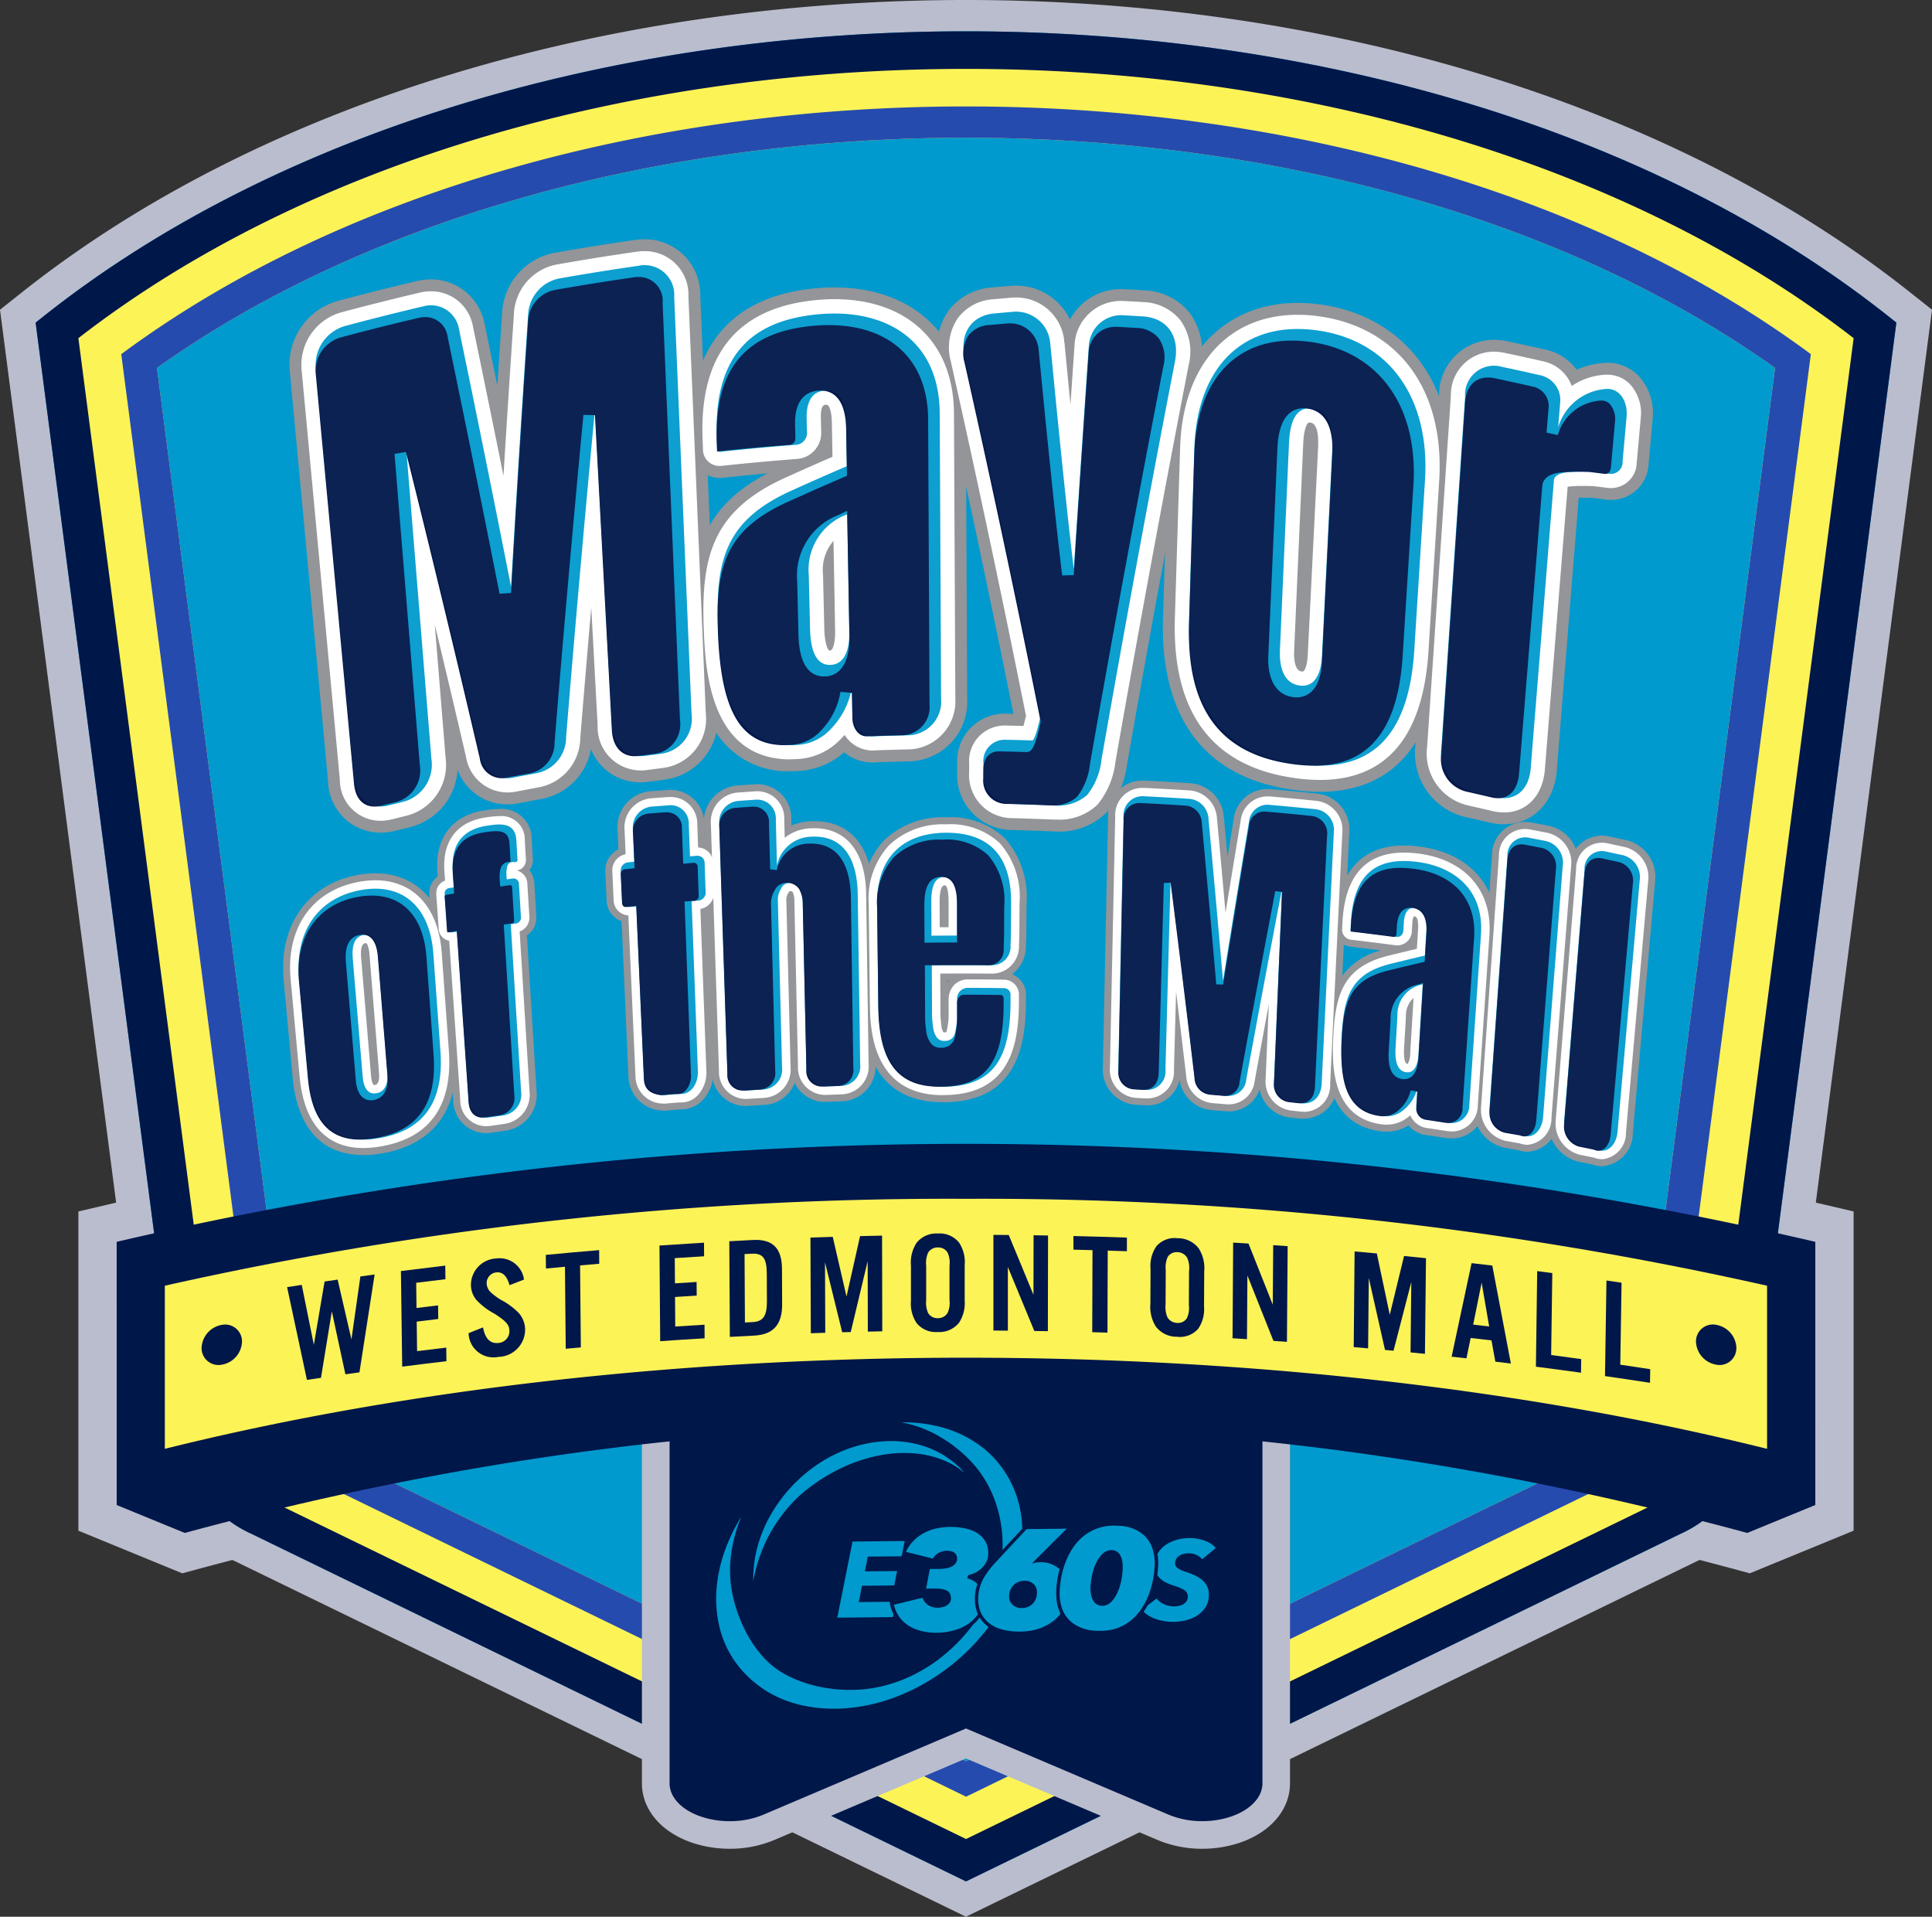 <svg id="Grupo_186" data-name="Grupo 186" xmlns="http://www.w3.org/2000/svg" xmlns:xlink="http://www.w3.org/1999/xlink" width="151.209" height="149.978" viewBox="0 0 151.209 149.978">
  <rect x="0" y="0" width="151.209" height="149.978" fill="#333333" stroke="none"/>
  <defs>
    <clipPath id="clip-path">
      <rect id="Rectángulo_125" data-name="Rectángulo 125" width="151.209" height="149.978" fill="none"/>
    </clipPath>
    <clipPath id="clip-path-3">
      <rect id="Rectángulo_113" data-name="Rectángulo 113" width="102.606" height="42.345" fill="none"/>
    </clipPath>
    <clipPath id="clip-path-4">
      <path id="Trazado_32" data-name="Trazado 32" d="M118.949,108.131a3.167,3.167,0,0,1,2.406-3.479q2.979-.8,5.975-1.5a2.222,2.222,0,0,1,2.815,1.777q2.086,10.05,4.076,20.161.615-10.6,1.333-21.22a3.029,3.029,0,0,1,2.508-2.918q3.063-.539,6.138-.981a2.32,2.32,0,0,1,2.79,2.44q.679,16.317,1.359,32.635a2.764,2.764,0,0,1-2.376,3.108q-.613.079-1.225.162c-1.5.2-2.545-.754-2.637-2.439q-.661-12.325-1.322-24.651-1.217,12.828-2.259,25.628a2.855,2.855,0,0,1-2.293,2.819q-.9.166-1.805.342a2.172,2.172,0,0,1-2.64-1.834q-2.805-12.052-5.783-23.983.99,12.188,1.98,24.376a3,3,0,0,1-2.229,3.346q-.544.133-1.088.27c-1.514.382-2.583-.445-2.739-2.1q-1.492-15.979-2.983-31.959" transform="translate(-118.932 -99.939)" fill="none"/>
    </clipPath>
    <linearGradient id="linear-gradient" x1="-0.297" y1="2.575" x2="-0.292" y2="2.575" gradientUnits="objectBoundingBox">
      <stop offset="0" stop-color="#fff"/>
      <stop offset="0.065" stop-color="#fff"/>
      <stop offset="0.128" stop-color="#fff"/>
      <stop offset="0.129"/>
      <stop offset="0.217"/>
      <stop offset="0.219" stop-color="#fff"/>
      <stop offset="0.245" stop-color="#fff"/>
      <stop offset="0.25"/>
      <stop offset="0.273"/>
      <stop offset="0.278" stop-color="#fff"/>
      <stop offset="0.419" stop-color="#fff"/>
      <stop offset="0.423"/>
      <stop offset="0.475"/>
      <stop offset="0.48" stop-color="#fff"/>
      <stop offset="0.527" stop-color="#fff"/>
      <stop offset="0.532"/>
      <stop offset="0.584"/>
      <stop offset="0.584" stop-color="#fff"/>
      <stop offset="0.727" stop-color="#fff"/>
      <stop offset="0.729"/>
      <stop offset="0.757"/>
      <stop offset="0.759" stop-color="#fff"/>
      <stop offset="0.793" stop-color="#fff"/>
      <stop offset="0.795"/>
      <stop offset="0.86"/>
      <stop offset="0.86" stop-color="#fff"/>
      <stop offset="1" stop-color="#fff"/>
    </linearGradient>
    <clipPath id="clip-path-5">
      <path id="Trazado_33" data-name="Trazado 33" d="M270.051,142.6c-.2-5.335.657-8.348,5.672-10.642q2.2-1,4.42-1.951-.03-1.681-.06-3.363c-.032-1.793-.59-2.617-1.677-2.546-.962.063-1.446.818-1.413,2.205q.012.492.023.985a.939.939,0,0,1-.889,1.052q-2.964.226-5.922.544a.188.188,0,0,1-.215-.2q-.015-.424-.031-.847c-.235-6.18,2.4-9.322,8.279-9.74,4.866-.338,9.155,1.934,9.169,7.829q.053,11.135.106,22.269a2.641,2.641,0,0,1-2.534,2.871q-1.313.028-2.626.075c-1.032.127-1.764-.736-1.784-1.857q-.017-.987-.035-1.973a6.1,6.1,0,0,1-1.616,3.223,3.863,3.863,0,0,1-2.637,1.284c-5.108.376-6.045-4.343-6.23-9.219m10.284.323q-.083-4.574-.165-9.147a4.61,4.61,0,0,0-3.012,4.758q.05,2.1.1,4.208c.046,1.925.592,2.874,1.636,2.815,1.165-.065,1.463-1.378,1.441-2.634" transform="translate(-269.945 -118.059)" fill="none"/>
    </clipPath>
    <linearGradient id="linear-gradient-2" x1="-1.354" y1="3.34" x2="-1.348" y2="3.34" xlink:href="#linear-gradient"/>
    <clipPath id="clip-path-6">
      <path id="Trazado_34" data-name="Trazado 34" d="M379.48,121.289q-3.016,15.553-5.749,31.132a5.388,5.388,0,0,1-1.118,2.783,3.443,3.443,0,0,1-2.733.813q-1.6-.068-3.191-.108a2.265,2.265,0,0,1-2.2-2.519q0-.315,0-.631a1.671,1.671,0,0,1,1.673-1.867q1.074.021,2.148.055c.159.005.4-.8.655-1.919q-2.817-14.09-5.943-28.022c-.424-1.93.543-3.344,2.4-3.476q.719-.066,1.438-.127a2.68,2.68,0,0,1,2.849,2.4c.005,0,1.128,11.9,1.852,17.723q.573-8.72,1.175-17.442a2.534,2.534,0,0,1,2.7-2.405q.76.041,1.519.088c1.9.118,2.916,1.519,2.522,3.528" transform="translate(-362.921 -117.398)" fill="none"/>
    </clipPath>
    <linearGradient id="linear-gradient-3" x1="-1.755" y1="3.071" x2="-1.75" y2="3.071" xlink:href="#linear-gradient"/>
    <clipPath id="clip-path-7">
      <path id="Trazado_35" data-name="Trazado 35" d="M447.89,146.6q.205-6.655.41-13.311c.176-6.187,3.637-10.046,9.532-9.28,5.892.79,8.927,5.492,8.521,11.743q-.419,6.673-.839,13.345c-.445,6.87-3.521,9.692-9.273,8.835-5.755-.827-8.551-4.481-8.351-11.331m10.4,2.911q.405-8.12.81-16.239c.1-1.95-.435-2.989-1.557-3.14s-1.746.731-1.831,2.68q-.357,8.116-.713,16.232c-.063,1.451.369,2.6,1.527,2.766s1.69-.846,1.763-2.3" transform="translate(-447.88 -123.916)" fill="none"/>
    </clipPath>
    <linearGradient id="linear-gradient-4" x1="-2.296" y1="3.187" x2="-2.29" y2="3.187" xlink:href="#linear-gradient"/>
    <clipPath id="clip-path-8">
      <path id="Trazado_36" data-name="Trazado 36" d="M544.778,140.191a2.26,2.26,0,0,1,2.854-2.318q1.516.32,3.028.664a1.988,1.988,0,0,1,1.551,2.21q-.075.931-.15,1.861a4.208,4.208,0,0,1,3.779-3c1.059-.053,1.681,1,1.575,2.177l-.313,3.494a.92.92,0,0,1-1.168.944c-.33-.04-.66-.08-1.03-.129a14.894,14.894,0,0,0-2.211.047c-.631.077-.942.327-.964.6q-.909,11.281-1.817,22.561c-.14,1.725-1.244,2.6-2.726,2.253q-.977-.23-1.954-.45a3.07,3.07,0,0,1-2.313-3.4q.931-13.755,1.861-27.51" transform="translate(-542.908 -137.806)" fill="none"/>
    </clipPath>
    <linearGradient id="linear-gradient-5" x1="-3.201" y1="3.377" x2="-3.195" y2="3.377" xlink:href="#linear-gradient"/>
    <clipPath id="clip-path-9">
      <rect id="Rectángulo_123" data-name="Rectángulo 123" width="104.972" height="27.741" fill="none"/>
    </clipPath>
    <clipPath id="clip-path-10">
      <path id="Trazado_73" data-name="Trazado 73" d="M113.206,349.33l-.7-7.589c-.329-3.53,1.365-6.271,4.764-6.917s5.491,1.37,5.747,4.957l.557,7.646c.282,3.933-1.291,6.165-4.709,6.778s-5.3-.977-5.662-4.876m6.224-.248-.747-9.282c-.09-1.115-.471-1.6-1.122-1.476s-.942.731-.848,1.844l.779,9.27c.07.829.405,1.4,1.088,1.272s.917-.8.85-1.627" transform="translate(-112.469 -334.707)" fill="none"/>
    </clipPath>
    <linearGradient id="linear-gradient-6" x1="-0.83" y1="3.504" x2="-0.82" y2="3.504" xlink:href="#linear-gradient"/>
    <clipPath id="clip-path-11">
      <path id="Trazado_74" data-name="Trazado 74" d="M168.48,318.892l-.362.057a.337.337,0,0,1-.416-.355l-.187-2.655a.405.405,0,0,1,.361-.453l.364-.058q-.045-.651-.09-1.3c-.144-2.055.764-3.234,2.677-3.52,1-.151,2.207-.32,2.295,1.143q.045.758.091,1.515a.165.165,0,0,1-.186.184c-.073.01-.148-.006-.2,0a.443.443,0,0,0-.421.349,2.32,2.32,0,0,0-.05.771q.007.118.015.235l.462-.065a.426.426,0,0,1,.492.432l.155,2.56a.461.461,0,0,1-.383.527l-.411.058q.4,6.554.81,13.108a1.643,1.643,0,0,1-1.406,1.853l-1.083.155a1.372,1.372,0,0,1-1.62-1.417l-.909-13.124" transform="translate(-167.513 -310.51)" fill="none"/>
    </clipPath>
    <linearGradient id="linear-gradient-7" x1="-1.506" y1="3.83" x2="-1.495" y2="3.83" xlink:href="#linear-gradient"/>
    <clipPath id="clip-path-12">
      <path id="Trazado_75" data-name="Trazado 75" d="M240.392,307.845l.077,2.213a.634.634,0,0,1-.585.708l-.51.043q.245,6.647.49,13.294c.036,1-.572,1.892-1.454,1.783q-.592.05-1.183.1c-.883-.105-1.543-.516-1.588-1.514q-.295-6.632-.589-13.263l-.486.05a.561.561,0,0,1-.637-.593q-.051-1.1-.1-2.2a.636.636,0,0,1,.581-.695l.489-.051-.111-2.5a1.622,1.622,0,0,1,1.5-1.815q.616-.048,1.232-.092a1.433,1.433,0,0,1,1.636,1.489q.046,1.251.092,2.5l.514-.044a.562.562,0,0,1,.633.581" transform="translate(-233.824 -303.313)" fill="none"/>
    </clipPath>
    <linearGradient id="linear-gradient-8" x1="-2.229" y1="3.911" x2="-2.218" y2="3.911" xlink:href="#linear-gradient"/>
    <clipPath id="clip-path-13">
      <path id="Trazado_76" data-name="Trazado 76" d="M270.956,303.037a1.641,1.641,0,0,1,1.523-1.779q.665-.048,1.331-.093a1.457,1.457,0,0,1,1.571,1.566l.09,3.592a2.792,2.792,0,0,1,2.694-2.264c2.653-.128,3.591,1.943,3.626,4.51q.1,6.636.191,13.271a1.527,1.527,0,0,1-1.471,1.716l-1.186.043a1.478,1.478,0,0,1-1.555-1.6q-.141-6.478-.283-12.955a2.083,2.083,0,0,0-.242-1.02.844.844,0,0,0-.789-.355.751.751,0,0,0-.672.461,1.662,1.662,0,0,0-.243.993q.163,6.485.327,12.969a1.567,1.567,0,0,1-1.475,1.749q-.617.036-1.232.075a1.453,1.453,0,0,1-1.571-1.559q-.317-9.66-.633-19.32" transform="translate(-270.955 -301.161)" fill="none"/>
    </clipPath>
    <linearGradient id="linear-gradient-9" x1="-2.234" y1="3.55" x2="-2.225" y2="3.55" xlink:href="#linear-gradient"/>
    <clipPath id="clip-path-14">
      <path id="Trazado_77" data-name="Trazado 77" d="M330.509,327.016q-.046-3.9-.092-7.793c-.048-3.681,2.043-5.56,5.337-5.592,3.466-.028,5.174,1.844,5.148,5.514l-.009,1.411c0,.718-.008,1.331-.036,1.863a1.453,1.453,0,0,1-1.481,1.58q-2.34-.021-4.68,0,.008,1.885.017,3.77a7.159,7.159,0,0,0,.076,1.008,1.726,1.726,0,0,0,.266.822.676.676,0,0,0,.646.316.76.76,0,0,0,.811-.639,6.137,6.137,0,0,0,.166-1.621q0-.478,0-.957a.838.838,0,0,1,.841-.93q1.419,0,2.838.022a.512.512,0,0,1,.5.566q0,.28,0,.559c-.028,4.08-1.137,6.587-5.261,6.585-3.768.016-5.032-2.425-5.084-6.485m4.152-5.327q1.005-.011,2.01-.013,0-1.315,0-2.631c0-1.382-.295-1.966-.954-1.96-.684.006-1.072.515-1.065,1.976q.006,1.315.012,2.629" transform="translate(-330.416 -313.63)" fill="none"/>
    </clipPath>
    <linearGradient id="linear-gradient-10" x1="-3.118" y1="3.864" x2="-3.108" y2="3.864" xlink:href="#linear-gradient"/>
    <clipPath id="clip-path-15">
      <path id="Trazado_78" data-name="Trazado 78" d="M421.692,301.481a1.486,1.486,0,0,1,1.614-1.608q1.763.087,3.526.2a1.638,1.638,0,0,1,1.506,1.546q.586,6.338,1.138,12.686,1-6.21,2.031-12.419a1.457,1.457,0,0,1,1.606-1.341q1.784.156,3.567.336a1.632,1.632,0,0,1,1.467,1.849l-.95,19.641c-.05,1.018-.672,1.619-1.571,1.52l-.733-.08a1.621,1.621,0,0,1-1.419-1.841q.312-7.443.625-14.887Q432.672,314.54,431.3,322a1.4,1.4,0,0,1-1.523,1.314l-1.09-.092a1.608,1.608,0,0,1-1.448-1.535q-.9-7.652-1.869-15.284-.2,7.428-.4,14.856a1.444,1.444,0,0,1-1.539,1.588l-.664-.039a1.57,1.57,0,0,1-1.483-1.765q.2-9.782.408-19.564" transform="translate(-421.283 -299.87)" fill="none"/>
    </clipPath>
    <linearGradient id="linear-gradient-11" x1="-2.92" y1="3.065" x2="-2.912" y2="3.065" xlink:href="#linear-gradient"/>
    <clipPath id="clip-path-16">
      <path id="Trazado_79" data-name="Trazado 79" d="M505.328,337.9c.163-3.212.823-4.874,3.847-5.618q1.328-.326,2.658-.638.061-1.006.123-2.012c.066-1.073-.218-1.627-.848-1.713-.558-.076-.873.315-.922,1.147q-.017.3-.034.59c-.022.376-.252.561-.565.52q-1.727-.227-3.456-.43a.131.131,0,0,1-.114-.148q.013-.255.026-.509c.187-3.722,1.862-5.218,5.255-4.766,2.807.375,5.17,2.159,4.926,5.675q-.454,6.643-.907,13.287a1.4,1.4,0,0,1-1.621,1.45q-.777-.122-1.554-.239a1.142,1.142,0,0,1-.966-1.307l.072-1.18a3.17,3.17,0,0,1-1.106,1.735,2.029,2.029,0,0,1-1.619.451c-3.039-.407-3.343-3.366-3.2-6.292m6.01,1.466q.167-2.736.334-5.473a2.407,2.407,0,0,0-1.982,2.484q-.073,1.26-.146,2.521c-.067,1.154.208,1.785.824,1.872.687.1.924-.653.97-1.4" transform="translate(-505.298 -324.237)" fill="none"/>
    </clipPath>
    <linearGradient id="linear-gradient-12" x1="-4.611" y1="3.582" x2="-4.601" y2="3.582" xlink:href="#linear-gradient"/>
    <clipPath id="clip-path-17">
      <path id="Trazado_80" data-name="Trazado 80" d="M562.492,316.828a1.384,1.384,0,0,1,1.683-1.435q.61.115,1.219.234a1.727,1.727,0,0,1,1.431,1.938q-.77,9.843-1.54,19.686c-.081,1.021-.78,1.761-1.634,1.416q-.586-.106-1.173-.209a1.874,1.874,0,0,1-1.383-1.951q.7-9.839,1.4-19.679" transform="translate(-561.089 -315.361)" fill="none"/>
    </clipPath>
    <linearGradient id="linear-gradient-13" x1="-5.78" y1="3.724" x2="-5.769" y2="3.724" xlink:href="#linear-gradient"/>
    <clipPath id="clip-path-18">
      <path id="Trazado_81" data-name="Trazado 81" d="M590.769,321.977a1.365,1.365,0,0,1,1.7-1.4q.607.13,1.214.263a1.757,1.757,0,0,1,1.409,1.976l-1.738,19.691c-.091,1.021-.8,1.746-1.646,1.381l-1.17-.237a1.908,1.908,0,0,1-1.361-1.987l1.6-19.688" transform="translate(-589.165 -320.537)" fill="none"/>
    </clipPath>
    <linearGradient id="linear-gradient-14" x1="-6.019" y1="3.65" x2="-6.008" y2="3.65" xlink:href="#linear-gradient"/>
  </defs>
  <g id="Grupo_170" data-name="Grupo 170" clip-path="url(#clip-path)">
    <g id="Grupo_169" data-name="Grupo 169">
      <g id="Grupo_168" data-name="Grupo 168" clip-path="url(#clip-path)">
        <path id="Trazado_3" data-name="Trazado 3" d="M29.529,449.641v-24.98l2.316-.541a295.093,295.093,0,0,1,134.308,0l2.316.541v24.98l-8.128,3.336-.982-.266c-40.629-11.019-80.092-11.019-120.72,0l-.982.266Z" transform="translate(-23.394 -329.869)" fill="#babdcd" fill-rule="evenodd"/>
        <path id="Trazado_4" data-name="Trazado 4" d="M151.209,24.235l-11.541,88.671a11.957,11.957,0,0,1-6.895,9.27L75.6,149.978l-57.169-27.8a11.957,11.957,0,0,1-6.895-9.27L0,24.235l1.72-1.364c38.457-30.495,109.313-30.495,147.77,0Z" transform="translate(0 0)" fill="#babdcd" fill-rule="evenodd"/>
        <path id="Trazado_5" data-name="Trazado 5" d="M159.053,34.589l-11.371,87.369a9.5,9.5,0,0,1-5.5,7.395L86.236,156.56,30.291,129.353a9.5,9.5,0,0,1-5.5-7.395L13.42,34.589l.645-.511c37.471-29.709,106.872-29.708,144.342,0Z" transform="translate(-10.632 -9.346)" fill="#009ace" fill-rule="evenodd"/>
        <path id="Trazado_6" data-name="Trazado 6" d="M159.052,34.589l-11.371,87.369a9.5,9.5,0,0,1-5.5,7.395L86.236,156.56,30.291,129.353a9.5,9.5,0,0,1-5.5-7.395L13.42,34.589l.645-.511c37.471-29.709,106.872-29.708,144.342,0Zm-6.7,2.469-10.958,84.2a3.609,3.609,0,0,1-2.153,2.895L86.236,149.926,33.23,124.148a3.609,3.609,0,0,1-2.153-2.895l-10.958-84.2C55,11.214,117.47,11.214,152.354,37.058Z" transform="translate(-10.632 -9.346)" fill="#00174a" fill-rule="evenodd"/>
        <path id="Trazado_7" data-name="Trazado 7" d="M168.468,47.012c-36.221-28.093-102.718-28.093-138.939,0l11.167,85.8a6.553,6.553,0,0,0,3.827,5.145L99,164.45l54.476-26.493a6.553,6.553,0,0,0,3.827-5.145l11.167-85.8Zm-6.149,2.33c-33.748-24.015-92.894-24.015-126.642,0l10.78,82.825a1.173,1.173,0,0,0,.759,1.02L99,158.369l51.783-25.183a1.172,1.172,0,0,0,.759-1.02Z" transform="translate(-23.394 -20.552)" fill="#fcf357" fill-rule="evenodd"/>
        <path id="Trazado_8" data-name="Trazado 8" d="M177.9,59.472c-34.884-25.844-97.352-25.844-132.236,0l10.958,84.2a3.609,3.609,0,0,0,2.153,2.895l53.007,25.778,53.007-25.778a3.609,3.609,0,0,0,2.153-2.895Zm-95.83,95.655,29.712,14.449,29.712-14.449,3.953-1.923,18.118-8.811a1.173,1.173,0,0,0,.759-1.02L175.1,60.55C141.35,36.534,82.2,36.534,48.456,60.55l10.78,82.825a1.173,1.173,0,0,0,.759,1.02l18.118,8.811Z" transform="translate(-36.173 -31.76)" fill="#264baf" fill-rule="evenodd"/>
        <path id="Trazado_9" data-name="Trazado 9" d="M252.817,543.75a8.154,8.154,0,0,1-2.549-.4c-2-.666-3.239-2.06-3.239-3.638v-30.1c0-2.521,2.862-4.5,6.516-4.5h35.531c3.654,0,6.515,1.975,6.515,4.5v30.1c0,1.577-1.241,2.971-3.238,3.637a8.166,8.166,0,0,1-2.55.4,7.882,7.882,0,0,1-3.06-.6l-15.433-6.564-15.434,6.564a7.876,7.876,0,0,1-3.06.6" transform="translate(-195.705 -400.169)" fill="#00174a"/>
        <path id="Trazado_10" data-name="Trazado 10" d="M284.957,502.075c3,0,5.436,1.533,5.436,3.417v30.1c0,1.1-.958,2.1-2.5,2.613a7.051,7.051,0,0,1-2.208.346,6.812,6.812,0,0,1-2.638-.509L267.192,531.3l-15.856,6.744a6.814,6.814,0,0,1-2.637.509,7.031,7.031,0,0,1-2.207-.346c-1.543-.514-2.5-1.516-2.5-2.613v-30.1c0-1.884,2.438-3.417,5.436-3.417Zm0-2.16H249.427c-4.259,0-7.6,2.45-7.6,5.577v30.1c0,2.058,1.524,3.845,3.978,4.662a9.249,9.249,0,0,0,2.89.457,8.968,8.968,0,0,0,3.483-.682l15.011-6.384,15.01,6.384a8.965,8.965,0,0,0,3.483.682,9.266,9.266,0,0,0,2.89-.456c2.454-.819,3.978-2.605,3.978-4.663v-30.1c0-3.127-3.336-5.577-7.6-5.577" transform="translate(-191.587 -396.051)" fill="#babdcd"/>
        <path id="Trazado_11" data-name="Trazado 11" d="M43.957,459.048l5.327,2.186c41.211-11.177,81.078-11.177,122.289,0l5.327-2.186V438.456a291.97,291.97,0,0,0-132.944,0Z" transform="translate(-34.824 -341.286)" fill="#00174a" fill-rule="evenodd"/>
        <path id="Trazado_12" data-name="Trazado 12" d="M116.179,136.537a4.11,4.11,0,0,1-4.075-4.046l-2.983-31.96a5.18,5.18,0,0,1,3.912-5.642c2-.534,4.028-1.043,6.038-1.514a4.825,4.825,0,0,1,1.1-.13,4.264,4.264,0,0,1,4.174,3.443l.008.038q.5,2.409,1,4.834.182-2.806.371-5.6a5.044,5.044,0,0,1,4.192-4.807c2.055-.362,4.142-.7,6.2-.992a5.274,5.274,0,0,1,.748-.054,4.336,4.336,0,0,1,4.374,4.433l1.359,32.633a4.8,4.8,0,0,1-4.157,5.219q-.6.078-1.21.16a5.015,5.015,0,0,1-.664.046,4.121,4.121,0,0,1-3.887-2.6,4.818,4.818,0,0,1-3.864,3.9q-.893.164-1.785.337a4.676,4.676,0,0,1-.889.087,4.11,4.11,0,0,1-3.9-2.721,4.915,4.915,0,0,1-3.781,4.519q-.537.132-1.075.267a4.916,4.916,0,0,1-1.2.154" transform="translate(-86.429 -71.385)" fill="#939598"/>
        <path id="Trazado_13" data-name="Trazado 13" d="M267.935,146.088a6.641,6.641,0,0,1-6.347-4.027,18.232,18.232,0,0,1-1.367-7.178c-.206-5.55.722-9.374,5.9-12.1-1.165.1-2.33.218-3.485.342l-.109.012h-.136a2.235,2.235,0,0,1-2.231-2.169l-.031-.849c-.192-5.061,1.417-11.229,10.176-11.852.361-.025.721-.038,1.071-.038,6.234,0,10.272,3.886,10.287,9.9l.106,22.265a4.661,4.661,0,0,1-4.412,4.917l-.06.005h-.061c-.835.018-1.685.042-2.526.072-.115.011-.23.016-.343.016a3.458,3.458,0,0,1-2.227-.8,5.868,5.868,0,0,1-3.505,1.457c-.231.017-.469.026-.7.026" transform="translate(-206.072 -85.74)" fill="#939598"/>
        <path id="Trazado_14" data-name="Trazado 14" d="M362.4,150.276q-.193,0-.4-.009c-1.049-.045-2.11-.081-3.155-.107a4.314,4.314,0,0,1-4.195-4.564v-.632a3.718,3.718,0,0,1,3.679-3.908l.723.015c-1.835-9.156-3.793-18.375-5.82-27.41a5.019,5.019,0,0,1,.752-4.152,4.676,4.676,0,0,1,3.478-1.808q.716-.066,1.434-.127l.067,0q.134-.007.267-.007a4.668,4.668,0,0,1,4.247,2.654,4.512,4.512,0,0,1,4.013-2.383q.131,0,.264.007.768.041,1.536.089a4.772,4.772,0,0,1,3.564,1.78,5.12,5.12,0,0,1,.837,4.18c-2,10.3-3.927,20.75-5.736,31.064a7.419,7.419,0,0,1-1.592,3.8l-.049.057-.053.053a5.261,5.261,0,0,1-3.865,1.414" transform="translate(-279.734 -85.216)" fill="#939598"/>
        <path id="Trazado_15" data-name="Trazado 15" d="M450.344,152.336a14.959,14.959,0,0,1-2.192-.172c-8.627-1.239-10.251-7.977-10.092-13.412l.411-13.314c.2-6.9,4.173-11.357,10.131-11.357a13.27,13.27,0,0,1,1.706.114c6.748.9,10.787,6.36,10.3,13.9l-.839,13.341c-.584,9.009-5.445,10.9-9.421,10.9" transform="translate(-347.039 -90.379)" fill="#939598"/>
        <path id="Trazado_16" data-name="Trazado 16" d="M540.017,165.883a4.78,4.78,0,0,1-1.092-.13q-.964-.227-1.932-.445a5.12,5.12,0,0,1-3.9-5.534l1.861-27.512a4.3,4.3,0,0,1,4.275-4.29,5.056,5.056,0,0,1,1.039.111c1.019.215,2.048.441,3.06.672a4,4,0,0,1,2.388,1.565,6.16,6.16,0,0,1,2.224-.543c.073,0,.132-.005.191-.005a3.37,3.37,0,0,1,2.513,1.111,4.3,4.3,0,0,1,1.021,3.295l-.313,3.494a2.945,2.945,0,0,1-2.948,2.83,3.385,3.385,0,0,1-.558-.047l-.108-.014c-.253-.031-.509-.062-.787-.1-.261-.008-.513-.014-.754-.014q-.166,0-.315,0l-1.719,21.343c-.2,2.518-1.868,4.208-4.14,4.208" transform="translate(-422.321 -101.385)" fill="#939598"/>
        <path id="Trazado_17" data-name="Trazado 17" d="M119.722,139.149a3.185,3.185,0,0,1-3.15-3.2l-2.983-31.96a4.276,4.276,0,0,1,3.228-4.659c1.987-.531,4.009-1.038,6.009-1.506a3.882,3.882,0,0,1,.887-.105,3.312,3.312,0,0,1,3.268,2.72c.806,3.884,1.607,7.8,2.394,11.711.261-4.2.533-8.417.816-12.6a4.126,4.126,0,0,1,3.426-3.94c2.046-.36,4.122-.692,6.172-.987a4.365,4.365,0,0,1,.616-.045,3.4,3.4,0,0,1,3.446,3.542l1.359,32.634a3.854,3.854,0,0,1-3.347,4.26q-.608.079-1.217.161a4.013,4.013,0,0,1-.539.037,3.389,3.389,0,0,1-3.36-3.52l-.5-9.235q-.445,5.13-.86,10.225a3.973,3.973,0,0,1-3.2,3.842q-.9.165-1.794.339a3.737,3.737,0,0,1-.712.07,3.292,3.292,0,0,1-3.229-2.758q-1.2-5.17-2.451-10.367l.847,10.43a4.1,4.1,0,0,1-3.075,4.519q-.54.132-1.081.269a3.979,3.979,0,0,1-.971.126" transform="translate(-89.972 -74.926)" fill="#fff"/>
        <path id="Trazado_18" data-name="Trazado 18" d="M271.474,148.7c-6.393,0-6.668-7.226-6.785-10.312-.208-5.616.738-9.144,6.322-11.7,1.246-.565,2.505-1.124,3.756-1.665l-.047-2.615c-.006-.342-.055-1.456-.437-1.456l-.054,0c-.118.008-.4.026-.371,1.066l.023.985a2.043,2.043,0,0,1-1.919,2.19c-1.956.149-3.937.331-5.887.541l-.059.006h-.086a1.294,1.294,0,0,1-1.3-1.275l-.031-.848c-.257-6.769,2.876-10.435,9.313-10.892.339-.023.676-.036,1.005-.036,5.759,0,9.344,3.439,9.358,8.974l.106,22.267a3.771,3.771,0,0,1-3.558,3.987l-.033,0h-.033c-.849.018-1.713.043-2.568.073a2.726,2.726,0,0,1-.281.015,2.583,2.583,0,0,1-2.188-1.218q-.121.135-.25.261a5,5,0,0,1-3.359,1.619c-.212.016-.428.024-.636.024m3.025-8.515a.184.184,0,0,0,.056.006h.028c.234-.013.4-.673.39-1.5l-.128-7.084a3.48,3.48,0,0,0-.82,2.648l.1,4.209c.031,1.27.3,1.682.375,1.724" transform="translate(-209.612 -89.28)" fill="#fff"/>
        <path id="Trazado_19" data-name="Trazado 19" d="M365.946,152.888q-.174,0-.357-.008c-1.054-.045-2.121-.081-3.171-.107a3.376,3.376,0,0,1-3.29-3.634v-.631a2.78,2.78,0,0,1,2.751-2.98h.059q.719.014,1.437.034c.055-.189.123-.448.2-.8-1.856-9.272-3.838-18.612-5.892-27.763a4.107,4.107,0,0,1,.59-3.393,3.767,3.767,0,0,1,2.823-1.439c.459-.043.941-.085,1.423-.126l.037,0c.073,0,.146-.006.219-.006a3.779,3.779,0,0,1,3.789,3.34l-.014,0a2.328,2.328,0,0,1,.045.286l.061.633c.088.9.23,2.373.4,4.115.106-1.557.322-4.693.322-4.693a3.629,3.629,0,0,1,3.654-3.413q.107,0,.215.006.765.041,1.528.088a3.859,3.859,0,0,1,2.886,1.421,4.208,4.208,0,0,1,.661,3.434c-2,10.308-3.931,20.771-5.742,31.094a6.515,6.515,0,0,1-1.377,3.336l-.027.031-.029.029a4.317,4.317,0,0,1-3.21,1.144" transform="translate(-283.276 -88.757)" fill="#fff"/>
        <path id="Trazado_20" data-name="Trazado 20" d="M453.884,154.949a14.011,14.011,0,0,1-2.055-.161c-6.384-.917-9.516-5.111-9.3-12.466l.41-13.313c.183-6.449,3.71-10.457,9.2-10.457a12.388,12.388,0,0,1,1.586.106c6.318.847,9.952,5.8,9.489,12.92l-.839,13.343c-.431,6.655-3.289,10.028-8.494,10.028m-.824-27.966c-.238,0-.44.686-.481,1.631l-.712,16.232c-.02.458,0,1.532.571,1.614a.584.584,0,0,0,.084.007c.194,0,.373-.553.409-1.258l.81-16.239c.043-.861-.024-1.9-.593-1.98a.638.638,0,0,0-.088-.006" transform="translate(-350.578 -93.921)" fill="#fff"/>
        <path id="Trazado_21" data-name="Trazado 21" d="M543.557,168.495a3.825,3.825,0,0,1-.879-.106q-.97-.228-1.942-.447a4.159,4.159,0,0,1-3.181-4.565l1.861-27.511a3.363,3.363,0,0,1,3.349-3.424,4.117,4.117,0,0,1,.847.091c1.013.214,2.038.439,3.045.668a3.059,3.059,0,0,1,2.218,1.926,5.145,5.145,0,0,1,2.652-.882c.051,0,.1,0,.138,0a2.45,2.45,0,0,1,1.828.809,3.368,3.368,0,0,1,.782,2.585l-.314,3.494a2.02,2.02,0,0,1-2.023,1.984,2.453,2.453,0,0,1-.423-.038l-.13-.016c-.264-.032-.532-.065-.824-.1-.287-.01-.565-.015-.83-.015a9.715,9.715,0,0,0-1.155.057l-.022,0-1.784,22.141c-.165,2.038-1.427,3.354-3.214,3.354" transform="translate(-425.861 -104.925)" fill="#fff"/>
        <path id="Trazado_22" data-name="Trazado 22" d="M118.949,108.132a3.167,3.167,0,0,1,2.406-3.479q2.979-.8,5.975-1.5a2.222,2.222,0,0,1,2.815,1.777q2.086,10.05,4.075,20.161.615-10.6,1.333-21.22a3.028,3.028,0,0,1,2.508-2.917q3.063-.54,6.137-.981a2.319,2.319,0,0,1,2.79,2.439l1.359,32.635a2.764,2.764,0,0,1-2.376,3.108q-.613.079-1.225.162c-1.5.2-2.545-.754-2.637-2.439q-.661-12.325-1.322-24.651-1.217,12.828-2.259,25.628a2.855,2.855,0,0,1-2.293,2.819q-.9.166-1.805.341a2.173,2.173,0,0,1-2.64-1.834q-2.805-12.052-5.783-23.983l1.98,24.376a3,3,0,0,1-2.229,3.346q-.545.134-1.088.271c-1.514.382-2.583-.446-2.739-2.1l-2.983-31.959" transform="translate(-94.222 -79.176)" fill="#009ace"/>
        <path id="Trazado_23" data-name="Trazado 23" d="M270.05,142.6c-.2-5.335.657-8.348,5.672-10.642q2.2-1,4.42-1.951l-.06-3.363c-.032-1.793-.59-2.617-1.677-2.546-.962.063-1.446.818-1.413,2.205q.011.493.023.985a.938.938,0,0,1-.889,1.052q-2.964.226-5.922.544a.188.188,0,0,1-.215-.2q-.016-.424-.031-.847c-.235-6.18,2.4-9.322,8.279-9.74,4.866-.338,9.155,1.934,9.17,7.829q.053,11.135.106,22.269a2.641,2.641,0,0,1-2.534,2.871q-1.313.028-2.626.075c-1.032.127-1.764-.736-1.784-1.857q-.017-.987-.035-1.973a6.1,6.1,0,0,1-1.616,3.223,3.863,3.863,0,0,1-2.637,1.284c-5.108.376-6.045-4.344-6.23-9.219m10.284.322q-.083-4.574-.165-9.147a4.61,4.61,0,0,0-3.012,4.758q.05,2.1.1,4.208c.046,1.926.592,2.874,1.636,2.815,1.165-.065,1.463-1.378,1.441-2.634" transform="translate(-213.859 -93.531)" fill="#009ace"/>
        <path id="Trazado_24" data-name="Trazado 24" d="M379.48,121.289q-3.016,15.553-5.749,31.132a5.389,5.389,0,0,1-1.118,2.783,3.442,3.442,0,0,1-2.733.812q-1.6-.068-3.191-.108a2.265,2.265,0,0,1-2.2-2.52q0-.315,0-.631a1.671,1.671,0,0,1,1.673-1.867q1.074.021,2.148.055c.159.005.4-.8.655-1.919q-2.817-14.09-5.943-28.022c-.424-1.93.543-3.344,2.4-3.477q.718-.066,1.438-.127a2.679,2.679,0,0,1,2.849,2.4c.006,0,1.129,11.9,1.852,17.723q.573-8.72,1.175-17.442a2.534,2.534,0,0,1,2.7-2.405q.76.041,1.519.088c1.9.118,2.916,1.519,2.522,3.528" transform="translate(-287.519 -93.007)" fill="#009ace"/>
        <path id="Trazado_25" data-name="Trazado 25" d="M447.89,146.6l.41-13.311c.176-6.187,3.638-10.046,9.532-9.28,5.892.789,8.927,5.492,8.521,11.743q-.42,6.672-.839,13.345c-.445,6.87-3.521,9.692-9.273,8.835-5.755-.827-8.551-4.481-8.351-11.331m10.4,2.911q.405-8.12.81-16.239c.1-1.95-.435-2.989-1.557-3.14s-1.746.731-1.831,2.68q-.356,8.116-.712,16.232c-.063,1.451.369,2.6,1.527,2.766s1.691-.846,1.763-2.3" transform="translate(-354.827 -98.171)" fill="#009ace"/>
        <path id="Trazado_26" data-name="Trazado 26" d="M544.779,140.191a2.26,2.26,0,0,1,2.855-2.318q1.516.32,3.028.665a1.987,1.987,0,0,1,1.551,2.21l-.15,1.861a4.208,4.208,0,0,1,3.779-3c1.059-.053,1.681,1,1.575,2.177s-.209,2.329-.313,3.494a.92.92,0,0,1-1.168.943c-.33-.04-.66-.08-1.03-.129a14.9,14.9,0,0,0-2.212.047c-.631.077-.942.327-.964.6q-.909,11.281-1.818,22.561c-.14,1.726-1.244,2.6-2.726,2.253q-.976-.23-1.954-.45a3.07,3.07,0,0,1-2.313-3.4q.93-13.755,1.86-27.51" transform="translate(-430.112 -109.175)" fill="#009ace"/>
        <path id="Trazado_27" data-name="Trazado 27" d="M123.518,145.747c-.9,0-1.482-.65-1.589-1.783l-2.983-31.958a2.718,2.718,0,0,1,2.072-3c1.971-.527,3.976-1.03,5.961-1.494a2.327,2.327,0,0,1,.529-.064,1.75,1.75,0,0,1,1.739,1.5c1.383,6.664,2.754,13.445,4.073,20.148l.9-.061c.408-7.033.856-14.171,1.333-21.216a2.593,2.593,0,0,1,2.134-2.5c2.029-.358,4.089-.687,6.123-.979a2.769,2.769,0,0,1,.393-.029,1.856,1.856,0,0,1,1.879,2.038l1.359,32.635a2.326,2.326,0,0,1-1.98,2.639q-.615.079-1.228.162a2.462,2.462,0,0,1-.329.023c-1.054,0-1.724-.761-1.794-2.036l-1.322-24.65-.905-.018c-.808,8.52-1.568,17.145-2.259,25.634a2.413,2.413,0,0,1-1.922,2.409q-.905.166-1.81.342a2.181,2.181,0,0,1-.413.041,1.735,1.735,0,0,1-1.7-1.527c-1.864-8.008-3.81-16.079-5.786-24l-.893.147,1.98,24.376A2.55,2.55,0,0,1,125.2,145.4q-.546.134-1.091.272a2.423,2.423,0,0,1-.588.078" transform="translate(-94.222 -82.638)" fill="#00174a"/>
        <path id="Trazado_28" data-name="Trazado 28" d="M275.27,155.3c-3.423,0-4.983-2.633-5.218-8.8-.191-5.156.569-8,5.408-10.212,1.46-.663,2.944-1.318,4.41-1.947l.28-.12-.066-3.668c-.044-2.476-1.115-3-2.005-3-.051,0-.1,0-.155.005-.709.047-1.89.455-1.837,2.669l.023.985c.006.252-.071.559-.47.589-1.879.143-3.782.317-5.658.516l-.021-.583c-.225-5.928,2.271-8.874,7.857-9.271.3-.021.6-.032.894-.032,4.866,0,7.778,2.77,7.79,7.409l.107,22.27a2.2,2.2,0,0,1-2.1,2.415c-.866.018-1.747.044-2.619.075h-.02l-.02,0a1.213,1.213,0,0,1-.144.009c-.726,0-1.118-.716-1.131-1.424l-.035-1.973-.9-.085a5.643,5.643,0,0,1-1.489,2.991,3.432,3.432,0,0,1-2.352,1.157c-.181.013-.358.02-.527.02m4.248-18.018a5.062,5.062,0,0,0-3.266,5.177l.1,4.208c.065,2.695,1.123,3.26,2,3.26h0c.038,0,.077,0,.117,0,1.221-.068,1.9-1.2,1.869-3.1l-.178-9.861Z" transform="translate(-213.861 -96.993)" fill="#00174a"/>
        <path id="Trazado_29" data-name="Trazado 29" d="M369.739,159.485q-.141,0-.29-.006c-1.064-.045-2.14-.082-3.2-.108a1.816,1.816,0,0,1-1.76-2.065v-.631c0-.859.465-1.414,1.182-1.414h.028q1.071.021,2.142.055h0c.449,0,.68-.344,1.112-2.274l.021-.094-.019-.094c-1.872-9.361-3.872-18.793-5.946-28.032a2.572,2.572,0,0,1,.316-2.111,2.2,2.2,0,0,1,1.678-.813c.487-.045.966-.087,1.443-.127l.123,0a2.229,2.229,0,0,1,2.238,2.009c.006.06.035.356.081.836.287,2.967,1.162,11.995,1.769,16.88l.9-.026c.381-5.79.776-11.658,1.175-17.441a2.075,2.075,0,0,1,2.093-1.987c.043,0,.087,0,.131,0q.758.041,1.516.087a2.291,2.291,0,0,1,1.742.814,2.645,2.645,0,0,1,.363,2.174c-2,10.325-3.937,20.8-5.75,31.141a5.034,5.034,0,0,1-1,2.551,2.822,2.822,0,0,1-2.092.676" transform="translate(-287.523 -96.469)" fill="#00174a"/>
        <path id="Trazado_30" data-name="Trazado 30" d="M457.678,161.546a12.483,12.483,0,0,1-1.824-.144c-5.55-.8-8.154-4.352-7.965-10.869l.41-13.31c.159-5.6,3.014-8.937,7.636-8.937a10.837,10.837,0,0,1,1.384.092c5.416.726,8.531,5.042,8.126,11.263l-.84,13.346c-.373,5.759-2.639,8.558-6.928,8.558m-.824-27.966c-.872,0-1.935.543-2.048,3.131l-.713,16.231c-.081,1.871.617,3.05,1.916,3.236a2.145,2.145,0,0,0,.306.023c.552,0,1.85-.268,1.975-2.747l.81-16.239c.138-2.75-.984-3.482-1.95-3.613a2.242,2.242,0,0,0-.3-.021" transform="translate(-354.827 -101.633)" fill="#00174a"/>
        <path id="Trazado_31" data-name="Trazado 31" d="M547.352,175.091a2.276,2.276,0,0,1-.518-.064q-.979-.231-1.96-.451a2.61,2.61,0,0,1-1.959-2.931l1.861-27.51c.082-1.228.749-1.961,1.784-1.961a2.558,2.558,0,0,1,.524.057c1.005.213,2.021.435,3.02.663a1.543,1.543,0,0,1,1.2,1.731l-.15,1.862.879.191a3.737,3.737,0,0,1,3.378-2.7h.05a.876.876,0,0,1,.67.3,1.835,1.835,0,0,1,.377,1.386l-.313,3.494c-.05.556-.348.556-.461.556a.913.913,0,0,1-.169-.017l-.031-.005-.164-.02c-.275-.033-.554-.068-.862-.108l-.022,0h-.022c-.325-.011-.638-.018-.937-.018a11.272,11.272,0,0,0-1.345.068c-1.2.146-1.345.813-1.361,1.014L549,173.18c-.1,1.2-.714,1.911-1.651,1.911" transform="translate(-430.111 -112.636)" fill="#00174a"/>
        <g id="Grupo_146" data-name="Grupo 146" transform="translate(24.71 20.764)" opacity="0.05" style="mix-blend-mode: screen;isolation: isolate">
          <g id="Grupo_145" data-name="Grupo 145">
            <g id="Grupo_144" data-name="Grupo 144" clip-path="url(#clip-path-3)">
              <g id="Grupo_135" data-name="Grupo 135" transform="translate(0 0)">
                <g id="Grupo_134" data-name="Grupo 134" clip-path="url(#clip-path-4)">
                  <rect id="Rectángulo_108" data-name="Rectángulo 108" width="49.435" height="52.035" transform="translate(-20.726 15.315) rotate(-37)" fill="url(#linear-gradient)"/>
                </g>
              </g>
              <g id="Grupo_137" data-name="Grupo 137" transform="translate(31.375 3.765)">
                <g id="Grupo_136" data-name="Grupo 136" clip-path="url(#clip-path-5)">
                  <rect id="Rectángulo_109" data-name="Rectángulo 109" width="34.937" height="38.213" transform="translate(-16.772 12.167) rotate(-37)" fill="url(#linear-gradient-2)"/>
                </g>
              </g>
              <g id="Grupo_139" data-name="Grupo 139" transform="translate(50.692 3.627)">
                <g id="Grupo_138" data-name="Grupo 138" clip-path="url(#clip-path-6)">
                  <rect id="Rectángulo_110" data-name="Rectángulo 110" width="37.116" height="41.341" transform="translate(-18.947 13.96) rotate(-37)" fill="url(#linear-gradient-3)"/>
                </g>
              </g>
              <g id="Grupo_141" data-name="Grupo 141" transform="translate(68.343 4.982)">
                <g id="Grupo_140" data-name="Grupo 140" clip-path="url(#clip-path-7)">
                  <rect id="Rectángulo_111" data-name="Rectángulo 111" width="36.621" height="39.864" transform="translate(-17.274 12.205) rotate(-37)" fill="url(#linear-gradient-4)"/>
                </g>
              </g>
              <g id="Grupo_143" data-name="Grupo 143" transform="translate(88.087 7.867)">
                <g id="Grupo_142" data-name="Grupo 142" clip-path="url(#clip-path-8)">
                  <rect id="Rectángulo_112" data-name="Rectángulo 112" width="32.437" height="36.303" transform="matrix(0.799, -0.602, 0.602, 0.799, -16.622, 12.18)" fill="url(#linear-gradient-5)"/>
                </g>
              </g>
            </g>
          </g>
        </g>
        <path id="Trazado_37" data-name="Trazado 37" d="M112.916,350.935c-2.262,0-5.056-1.059-5.525-6.1l-.7-7.59c-.4-4.253,1.858-7.478,5.743-8.216a7.739,7.739,0,0,1,1.427-.139c3.275,0,5.479,2.375,5.752,6.2l.556,7.644c.412,5.739-2.873,7.549-5.7,8.057a8.751,8.751,0,0,1-1.555.149" transform="translate(-84.491 -260.556)" fill="#939598"/>
        <path id="Trazado_38" data-name="Trazado 38" d="M166.144,330.049a2.581,2.581,0,0,1-2.574-2.561l-.838-12.1a1.573,1.573,0,0,1-.849-1.325l-.188-2.655a1.61,1.61,0,0,1,.661-1.442l-.026-.373c-.187-2.67,1.164-4.42,3.7-4.8a7.733,7.733,0,0,1,1.142-.11,2.351,2.351,0,0,1,2.539,2.377l.091,1.515a1.4,1.4,0,0,1-.27.916,1.7,1.7,0,0,1,.385.992l.155,2.559a1.692,1.692,0,0,1-.735,1.541l.751,12.149a2.837,2.837,0,0,1-2.445,3.126l-1.078.155a3,3,0,0,1-.426.031" transform="translate(-128.097 -241.385)" fill="#939598"/>
        <path id="Trazado_39" data-name="Trazado 39" d="M232.471,322.577a2.735,2.735,0,0,1-2.653-2.661l-.54-12.153a1.781,1.781,0,0,1-1.172-1.651l-.1-2.205a1.855,1.855,0,0,1,1.025-1.77l-.065-1.473a2.815,2.815,0,0,1,2.624-3.075l1.23-.092c.083-.005.156-.008.228-.008a2.631,2.631,0,0,1,2.7,2.66l.051,1.387a1.78,1.78,0,0,1,1.188,1.654l.077,2.212a1.871,1.871,0,0,1-1.057,1.788l.452,12.255a3.163,3.163,0,0,1-.825,2.313,2.339,2.339,0,0,1-1.692.733c-.049,0-.1,0-.148,0-.358.031-1.2.106-1.2.106Z" transform="translate(-180.631 -235.682)" fill="#939598"/>
        <path id="Trazado_40" data-name="Trazado 40" d="M268.434,320.517a2.644,2.644,0,0,1-2.665-2.733l-.633-19.32a2.857,2.857,0,0,1,2.644-3.025q.669-.048,1.337-.093c.066,0,.133-.007.2-.007a2.665,2.665,0,0,1,2.663,2.749l.012.483a4.354,4.354,0,0,1,1.5-.333c.1,0,.2-.007.291-.007,2.877,0,4.555,2.081,4.6,5.709l.191,13.271a2.743,2.743,0,0,1-2.639,2.942l-1.18.043-.118,0a2.6,2.6,0,0,1-2.392-1.489,2.7,2.7,0,0,1-2.4,1.727q-.613.036-1.226.075c-.065,0-.129.006-.191.006" transform="translate(-210.048 -233.978)" fill="#939598"/>
        <path id="Trazado_41" data-name="Trazado 41" d="M330.944,330.1c-6.16,0-6.233-5.78-6.257-7.68l-.092-7.794a6.832,6.832,0,0,1,1.735-5,6.612,6.612,0,0,1,4.8-1.818h.089a6.191,6.191,0,0,1,4.578,1.637,6.894,6.894,0,0,1,1.7,5.1l-.009,1.41c0,.684-.008,1.331-.036,1.893a2.782,2.782,0,0,1-1.08,2.244,1.73,1.73,0,0,1,1.081,1.666l0,.558c-.023,3.344-.718,7.788-6.467,7.788Zm.355-9.38c.035-.045.072-.09.111-.132H331.3Z" transform="translate(-257.155 -243.857)" fill="#939598"/>
        <path id="Trazado_42" data-name="Trazado 42" d="M431.2,320.5a2.924,2.924,0,0,1-.321-.018l-.729-.079a2.728,2.728,0,0,1-2.424-2.2,2.531,2.531,0,0,1-2.422,1.716c-.08,0-.16,0-.242-.01l-1.084-.091a2.775,2.775,0,0,1-2.517-2.372,2.551,2.551,0,0,1-2.536,2c-.06,0-.121,0-.182-.006l-.66-.039a2.767,2.767,0,0,1-2.622-3l.409-19.564a2.679,2.679,0,0,1,2.724-2.8c.052,0,.1,0,.159,0,1.183.058,2.375.125,3.542.2a2.848,2.848,0,0,1,2.633,2.621q.144,1.565.287,3.133.242-1.469.486-2.932a2.643,2.643,0,0,1,2.649-2.359q.126,0,.255.011c1.187.1,2.393.217,3.583.337a2.824,2.824,0,0,1,2.553,3.112l-.95,19.64a2.613,2.613,0,0,1-2.59,2.682" transform="translate(-329.144 -232.956)" fill="#939598"/>
        <path id="Trazado_43" data-name="Trazado 43" d="M509.249,341.334q-.151,0-.307-.015l-.036,0-.035-.006q-.752-.118-1.505-.231a2.155,2.155,0,0,1-1.453-.76,3.207,3.207,0,0,1-1.711.488,3.555,3.555,0,0,1-.478-.033c-4.59-.614-4.336-5.654-4.241-7.551a9,9,0,0,1,1.03-4.311,5.37,5.37,0,0,1,3.247-2.288c-.8-.1-1.607-.2-2.407-.295a1.333,1.333,0,0,1-1.181-1.413l.026-.508c.137-2.733,1.179-5.992,5.361-5.992a9.631,9.631,0,0,1,1.262.089c3.946.528,6.234,3.194,5.973,6.958l-.907,13.285a2.593,2.593,0,0,1-2.637,2.587" transform="translate(-395.678 -252.26)" fill="#939598"/>
        <path id="Trazado_44" data-name="Trazado 44" d="M559.459,335.35a2.29,2.29,0,0,1-.736-.124l-1.066-.19-.122-.022-.116-.046a3.027,3.027,0,0,1-2.142-3.16l1.4-19.679a2.6,2.6,0,0,1,2.567-2.591,2.892,2.892,0,0,1,.556.055c.4.076.809.154,1.216.234a2.925,2.925,0,0,1,2.406,3.221l-1.54,19.685a2.594,2.594,0,0,1-2.421,2.617" transform="translate(-439.904 -245.228)" fill="#939598"/>
        <path id="Trazado_45" data-name="Trazado 45" d="M587.533,340.582a2.282,2.282,0,0,1-.785-.141q-.532-.109-1.063-.215l-.121-.024-.114-.048a3.063,3.063,0,0,1-2.094-3.2l1.6-19.688a2.583,2.583,0,0,1,2.545-2.551,2.87,2.87,0,0,1,.617.069c.4.085.806.173,1.212.262a2.958,2.958,0,0,1,2.355,3.265L589.944,338a2.588,2.588,0,0,1-2.411,2.58" transform="translate(-462.148 -249.329)" fill="#939598"/>
        <path id="Trazado_46" data-name="Trazado 46" d="M115.007,352.481c-2.033,0-4.546-.973-4.977-5.605l-.7-7.589c-.374-4.012,1.656-6.934,5.3-7.626a7.2,7.2,0,0,1,1.324-.129c3,0,4.949,2.126,5.2,5.688l.557,7.645c.307,4.28-1.459,6.795-5.25,7.476a8.221,8.221,0,0,1-1.458.14m.222-16.032a.36.36,0,0,0-.067.007c-.332.063-.353.655-.312,1.14l.779,9.27c.033.384.142.685.25.685a.338.338,0,0,0,.063-.007c.33-.06.336-.605.31-.925l-.747-9.283c-.049-.606-.193-.888-.276-.888" transform="translate(-86.582 -262.652)" fill="#fff"/>
        <path id="Trazado_47" data-name="Trazado 47" d="M168.242,331.6a2.027,2.027,0,0,1-2.026-2.049l-.863-12.46a1,1,0,0,1-.824-.961l-.187-2.655a1.051,1.051,0,0,1,.685-1.091l-.05-.723c-.166-2.382.983-3.881,3.237-4.219a7.29,7.29,0,0,1,1.061-.1,1.812,1.812,0,0,1,1.99,1.86l.091,1.515a.844.844,0,0,1-.223.627.813.813,0,0,1-.5.25,1.086,1.086,0,0,1,.835,1.03l.155,2.56a1.128,1.128,0,0,1-.758,1.176l.773,12.515a2.3,2.3,0,0,1-1.973,2.547l-1.08.155a2.435,2.435,0,0,1-.347.026" transform="translate(-130.195 -243.481)" fill="#fff"/>
        <path id="Trazado_48" data-name="Trazado 48" d="M234.633,324.128a2.162,2.162,0,0,1-2.169-2.14l-.559-12.581a1.225,1.225,0,0,1-1.153-1.224l-.1-2.2a1.288,1.288,0,0,1,1.042-1.362l-.083-1.88a2.282,2.282,0,0,1,2.114-2.5c.407-.032.819-.062,1.231-.092.067,0,.128-.006.188-.006a2.08,2.08,0,0,1,2.156,2.13l.067,1.82a1.214,1.214,0,0,1,1.172,1.22l.077,2.212a1.3,1.3,0,0,1-1.072,1.374l.467,12.67a2.612,2.612,0,0,1-.671,1.911,1.794,1.794,0,0,1-1.3.565c-.05,0-.1,0-.151-.006l-1.187.1Z" transform="translate(-182.728 -237.779)" fill="#fff"/>
        <path id="Trazado_49" data-name="Trazado 49" d="M270.53,322.065a2.115,2.115,0,0,1-2.115-2.2l-.633-19.32a2.289,2.289,0,0,1,2.134-2.459l1.335-.093c.054,0,.108-.005.161-.005a2.108,2.108,0,0,1,2.113,2.213l.036,1.431a3.467,3.467,0,0,1,2.056-.745q.135-.007.263-.006c2.532,0,4.01,1.883,4.055,5.167l.191,13.271a2.185,2.185,0,0,1-2.108,2.384q-.592.021-1.183.044l-.1,0A2.136,2.136,0,0,1,274.6,319.5l-.283-12.955a1.542,1.542,0,0,0-.138-.677c-.022-.028-.059-.054-.164-.054h-.033c-.055,0-.076.008-.11.081l-.023.049-.031.045a1.031,1.031,0,0,0-.128.6l.327,12.97a2.22,2.22,0,0,1-2.1,2.424l-1.229.075c-.053,0-.105.005-.157.005" transform="translate(-212.145 -236.075)" fill="#fff"/>
        <path id="Trazado_50" data-name="Trazado 50" d="M333.04,331.646c-5.617,0-5.685-5.372-5.707-7.137l-.092-7.794a6.219,6.219,0,0,1,1.578-4.608,6.08,6.08,0,0,1,4.412-1.652h.084a5.668,5.668,0,0,1,4.187,1.474,6.374,6.374,0,0,1,1.543,4.7l-.009,1.41c0,.682-.008,1.327-.036,1.879a2.119,2.119,0,0,1-2.126,2.22c-.774-.007-1.527-.01-2.28-.01q-.876,0-1.753.006l.014,3.113a6.534,6.534,0,0,0,.07.918l0,.041a1.094,1.094,0,0,0,.154.5l.014.021a.424.424,0,0,0,.082.007c.144,0,.149-.019.172-.123l.008-.033a5.575,5.575,0,0,0,.141-1.443v-.956a1.63,1.63,0,0,1,.45-1.169,1.468,1.468,0,0,1,1.049-.421q1.428,0,2.848.022a1.172,1.172,0,0,1,1.153,1.23l0,.558c-.023,3.372-.716,7.241-5.917,7.241Zm.163-16.417c-.1,0-.417,0-.411,1.313l.009,1.966.693,0,0-1.973c0-.6-.076-1.3-.286-1.3v-.66Z" transform="translate(-259.251 -245.954)" fill="#fff"/>
        <path id="Trazado_51" data-name="Trazado 51" d="M433.3,322.043a2.329,2.329,0,0,1-.261-.015l-.731-.079a2.287,2.287,0,0,1-2.008-2.525l.243-5.786q-.557,2.991-1.1,5.966a2.055,2.055,0,0,1-2.035,1.861c-.064,0-.129,0-.194-.008l-1.086-.091a2.262,2.262,0,0,1-2.05-2.122q-.389-3.29-.791-6.6l-.167,6.116A2.091,2.091,0,0,1,421.023,321c-.049,0-.1,0-.149,0l-.662-.039a2.213,2.213,0,0,1-2.1-2.437l.409-19.564a2.128,2.128,0,0,1,2.174-2.257c.043,0,.087,0,.132,0,1.18.058,2.369.125,3.535.2a2.306,2.306,0,0,1,2.12,2.132c.229,2.474.454,4.96.675,7.437.393-2.407.789-4.817,1.187-7.206a2.113,2.113,0,0,1,2.107-1.9c.068,0,.137,0,.207.009,1.184.1,2.387.217,3.576.337a2.294,2.294,0,0,1,2.06,2.538l-.95,19.641a2.062,2.062,0,0,1-2.041,2.159" transform="translate(-331.24 -235.052)" fill="#fff"/>
        <path id="Trazado_52" data-name="Trazado 52" d="M511.337,342.881c-.083,0-.168,0-.255-.012l-.038-.005q-.763-.119-1.525-.234a1.664,1.664,0,0,1-1.372-1q-.073.061-.149.117a2.678,2.678,0,0,1-1.708.611,3.017,3.017,0,0,1-.4-.028c-4.089-.547-3.862-5.054-3.766-6.979.172-3.386.916-5.381,4.349-6.226q1.093-.268,2.187-.527l.093-1.523c.039-.646-.054-.989-.279-1.019a.34.34,0,0,0-.042,0h0c-.009,0-.107.114-.131.535l-.034.59a1.14,1.14,0,0,1-1.14,1.147,1.3,1.3,0,0,1-.17-.011c-1.141-.15-2.3-.295-3.447-.429a.788.788,0,0,1-.7-.838l.026-.509c.183-3.63,1.8-5.471,4.812-5.471a9.061,9.061,0,0,1,1.189.084c3.63.486,5.737,2.928,5.5,6.375l-.907,13.286a2.045,2.045,0,0,1-2.088,2.074m-2.94-10.448a1.864,1.864,0,0,0-.6,1.462l-.146,2.521c-.03.523.019,1.147.257,1.18l.032,0a1.572,1.572,0,0,0,.188-.793Z" transform="translate(-397.767 -254.357)" fill="#fff"/>
        <path id="Trazado_53" data-name="Trazado 53" d="M561.554,336.9a1.753,1.753,0,0,1-.6-.107l-1.177-.21-.063-.025a2.484,2.484,0,0,1-1.8-2.61l1.4-19.679a2.042,2.042,0,0,1,2.019-2.08,2.34,2.34,0,0,1,.45.045l1.218.234a2.393,2.393,0,0,1,1.963,2.638l-1.54,19.685a2.061,2.061,0,0,1-1.873,2.11" transform="translate(-441.999 -247.324)" fill="#fff"/>
        <path id="Trazado_54" data-name="Trazado 54" d="M589.629,342.129a1.745,1.745,0,0,1-.632-.122l-1.108-.224-.066-.013-.062-.026A2.518,2.518,0,0,1,586,339.1l1.6-19.688a2.028,2.028,0,0,1,2-2.046,2.315,2.315,0,0,1,.5.056l1.213.262a2.425,2.425,0,0,1,1.925,2.679l-1.738,19.691a2.055,2.055,0,0,1-1.863,2.078" transform="translate(-464.243 -251.426)" fill="#fff"/>
        <path id="Trazado_55" data-name="Trazado 55" d="M113.206,349.33l-.7-7.589c-.329-3.53,1.365-6.271,4.764-6.917s5.491,1.37,5.747,4.957l.557,7.646c.282,3.933-1.291,6.165-4.709,6.778s-5.3-.977-5.662-4.876m6.224-.248-.747-9.282c-.09-1.115-.471-1.6-1.122-1.476s-.942.731-.848,1.844l.779,9.27c.07.829.4,1.4,1.088,1.272s.917-.8.85-1.627" transform="translate(-89.102 -265.167)" fill="#009ace"/>
        <path id="Trazado_56" data-name="Trazado 56" d="M168.48,318.892l-.362.057a.337.337,0,0,1-.416-.355l-.187-2.655a.405.405,0,0,1,.361-.453l.364-.058q-.045-.651-.09-1.3c-.144-2.056.764-3.234,2.677-3.521,1-.151,2.207-.32,2.295,1.143q.045.758.091,1.515a.165.165,0,0,1-.186.184c-.073.01-.148-.006-.2,0a.442.442,0,0,0-.421.349,2.321,2.321,0,0,0-.05.771q.007.118.015.235l.462-.065a.426.426,0,0,1,.493.432q.077,1.28.154,2.56a.461.461,0,0,1-.383.527l-.411.058q.4,6.554.81,13.108a1.643,1.643,0,0,1-1.406,1.853l-1.083.155a1.372,1.372,0,0,1-1.62-1.417l-.909-13.124" transform="translate(-132.71 -245.997)" fill="#009ace"/>
        <path id="Trazado_57" data-name="Trazado 57" d="M240.392,307.845l.077,2.213a.634.634,0,0,1-.585.708l-.51.043q.245,6.647.49,13.294c.036,1-.572,1.892-1.454,1.783l-1.183.1c-.883-.105-1.543-.516-1.588-1.514q-.294-6.632-.589-13.263l-.486.05a.561.561,0,0,1-.637-.593l-.1-2.2a.636.636,0,0,1,.581-.695l.488-.051q-.055-1.247-.111-2.5a1.622,1.622,0,0,1,1.5-1.815q.616-.048,1.232-.092a1.433,1.433,0,0,1,1.636,1.489l.092,2.5.514-.044a.562.562,0,0,1,.634.581" transform="translate(-185.244 -240.295)" fill="#009ace"/>
        <path id="Trazado_58" data-name="Trazado 58" d="M270.956,303.037a1.641,1.641,0,0,1,1.523-1.779q.665-.048,1.331-.093a1.457,1.457,0,0,1,1.57,1.566q.046,1.8.091,3.593a2.792,2.792,0,0,1,2.694-2.264c2.653-.129,3.591,1.943,3.626,4.51q.1,6.636.191,13.271a1.527,1.527,0,0,1-1.471,1.715l-1.186.044a1.478,1.478,0,0,1-1.554-1.6q-.141-6.478-.283-12.955a2.078,2.078,0,0,0-.242-1.02.844.844,0,0,0-.789-.355.752.752,0,0,0-.672.461,1.663,1.663,0,0,0-.243.993q.163,6.485.327,12.97a1.567,1.567,0,0,1-1.475,1.748q-.617.036-1.232.075a1.453,1.453,0,0,1-1.571-1.559q-.317-9.66-.633-19.32" transform="translate(-214.661 -238.591)" fill="#009ace"/>
        <path id="Trazado_59" data-name="Trazado 59" d="M330.509,327.016q-.046-3.9-.092-7.793c-.048-3.681,2.043-5.56,5.337-5.593,3.466-.028,5.174,1.844,5.148,5.514q0,.706-.009,1.411c0,.719-.008,1.331-.035,1.863a1.453,1.453,0,0,1-1.481,1.58q-2.34-.021-4.68,0l.017,3.77a7.186,7.186,0,0,0,.076,1.008,1.728,1.728,0,0,0,.266.822.676.676,0,0,0,.646.316.759.759,0,0,0,.811-.639,6.14,6.14,0,0,0,.166-1.621q0-.478,0-.957a.837.837,0,0,1,.841-.929q1.419,0,2.838.022a.512.512,0,0,1,.5.566q0,.28,0,.559c-.028,4.08-1.137,6.587-5.261,6.585-3.768.016-5.032-2.425-5.084-6.486m4.152-5.327q1.005-.011,2.01-.013,0-1.316,0-2.631c0-1.382-.295-1.966-.954-1.96-.684.006-1.072.515-1.065,1.976q.006,1.314.012,2.629" transform="translate(-261.768 -248.47)" fill="#009ace"/>
        <path id="Trazado_60" data-name="Trazado 60" d="M421.693,301.48a1.487,1.487,0,0,1,1.614-1.608q1.763.087,3.525.2a1.638,1.638,0,0,1,1.506,1.546q.586,6.338,1.138,12.686,1-6.21,2.031-12.419a1.457,1.457,0,0,1,1.606-1.341q1.784.156,3.567.336a1.632,1.632,0,0,1,1.467,1.85q-.475,9.82-.95,19.641c-.049,1.019-.673,1.619-1.57,1.52l-.733-.079a1.621,1.621,0,0,1-1.419-1.841q.312-7.443.624-14.887Q432.674,314.539,431.3,322a1.4,1.4,0,0,1-1.523,1.314l-1.089-.092a1.608,1.608,0,0,1-1.448-1.535q-.9-7.652-1.869-15.284-.2,7.428-.4,14.855a1.444,1.444,0,0,1-1.539,1.588l-.664-.039a1.57,1.57,0,0,1-1.483-1.765q.2-9.782.408-19.564" transform="translate(-333.757 -237.567)" fill="#009ace"/>
        <path id="Trazado_61" data-name="Trazado 61" d="M505.328,337.9c.163-3.212.823-4.874,3.847-5.618q1.328-.326,2.658-.638.061-1.006.123-2.012c.066-1.073-.218-1.628-.848-1.713-.558-.076-.873.315-.922,1.147q-.017.295-.034.59c-.022.376-.252.561-.565.52q-1.727-.227-3.456-.43a.131.131,0,0,1-.114-.148q.013-.255.026-.509c.187-3.721,1.862-5.218,5.255-4.766,2.807.375,5.17,2.159,4.926,5.675q-.454,6.643-.907,13.287a1.4,1.4,0,0,1-1.621,1.45q-.776-.122-1.554-.239a1.142,1.142,0,0,1-.966-1.307q.036-.59.072-1.181a3.169,3.169,0,0,1-1.105,1.735,2.03,2.03,0,0,1-1.619.451c-3.039-.407-3.343-3.366-3.2-6.292m6.01,1.466q.167-2.736.334-5.473a2.407,2.407,0,0,0-1.982,2.484q-.073,1.26-.146,2.521c-.067,1.154.207,1.785.824,1.872.687.1.924-.653.97-1.4" transform="translate(-400.316 -256.873)" fill="#009ace"/>
        <path id="Trazado_62" data-name="Trazado 62" d="M562.492,316.827a1.385,1.385,0,0,1,1.684-1.435l1.218.234a1.728,1.728,0,0,1,1.431,1.939q-.77,9.843-1.54,19.686c-.081,1.021-.78,1.761-1.634,1.416l-1.173-.209a1.874,1.874,0,0,1-1.383-1.951q.7-9.839,1.4-19.678" transform="translate(-444.515 -249.84)" fill="#009ace"/>
        <path id="Trazado_63" data-name="Trazado 63" d="M590.77,321.977a1.365,1.365,0,0,1,1.7-1.4l1.214.263a1.757,1.757,0,0,1,1.409,1.976q-.869,9.846-1.738,19.692c-.091,1.021-.8,1.746-1.646,1.381l-1.17-.237a1.908,1.908,0,0,1-1.361-1.987q.8-9.844,1.6-19.688" transform="translate(-466.759 -253.942)" fill="#009ace"/>
        <path id="Trazado_64" data-name="Trazado 64" d="M117.26,356.387c-2.429,0-3.755-1.558-4.052-4.763l-.7-7.588c-.325-3.494,1.417-6.034,4.546-6.628a6.271,6.271,0,0,1,1.151-.113c2.5,0,4.058,1.759,4.278,4.825l.556,7.646c.271,3.779-1.2,5.9-4.488,6.494a7.259,7.259,0,0,1-1.294.126m.222-16.032a1.282,1.282,0,0,0-.237.023c-.56.105-1.2.56-1.067,2.131l.779,9.27c.082.976.511,1.535,1.175,1.535h0a1.276,1.276,0,0,0,.229-.021c.766-.14,1.156-.837,1.07-1.912l-.748-9.283c-.115-1.44-.717-1.742-1.2-1.742" transform="translate(-89.104 -267.218)" fill="#00174a"/>
        <path id="Trazado_65" data-name="Trazado 65" d="M170.488,335.5c-.637,0-1.048-.443-1.1-1.185l-.93-13.417-.652.1a.209.209,0,0,1-.037,0c-.03,0-.061,0-.069-.112l-.187-2.655a.14.14,0,0,1,.135-.169l.6-.1-.009-.247-.09-1.3c-.133-1.91.668-2.969,2.449-3.236a6.46,6.46,0,0,1,.923-.093c.723,0,1.021.276,1.064.987l.085,1.416-.077,0a.507.507,0,0,0-.069,0,.709.709,0,0,0-.647.564,2.527,2.527,0,0,0-.055.84l.033.525.75-.107.032,0c.13,0,.152.128.155.184l.155,2.56c0,.067,0,.224-.151.245l-.658.092.825,13.356a1.374,1.374,0,0,1-1.176,1.571l-1.084.155a1.492,1.492,0,0,1-.213.016" transform="translate(-132.71 -248.048)" fill="#00174a"/>
        <path id="Trazado_66" data-name="Trazado 66" d="M236.963,328.038c-.87-.111-1.29-.511-1.324-1.256l-.6-13.547-.769.079-.047,0c-.242,0-.288-.213-.294-.34l-.1-2.2a.37.37,0,0,1,.341-.415l.74-.077-.122-2.748A1.351,1.351,0,0,1,236.036,306l1.232-.092c.04,0,.08,0,.12,0a1.159,1.159,0,0,1,1.227,1.235l.1,2.783.794-.068.039,0a.3.3,0,0,1,.3.325l.077,2.212a.369.369,0,0,1-.338.431l-.766.065.5,13.55a1.705,1.705,0,0,1-.412,1.232.867.867,0,0,1-.628.281.912.912,0,0,1-.113-.007l-.028,0-.028,0q-.578.049-1.156.1" transform="translate(-185.244 -242.345)" fill="#00174a"/>
        <path id="Trazado_67" data-name="Trazado 67" d="M272.778,325.97a1.186,1.186,0,0,1-1.188-1.3l-.633-19.32a1.37,1.37,0,0,1,1.273-1.5q.665-.048,1.33-.093c.033,0,.066,0,.1,0a1.193,1.193,0,0,1,1.185,1.308l.091,3.592.527.066a2.534,2.534,0,0,1,2.449-2.068c.073,0,.146-.005.217-.005,2.536,0,3.1,2.312,3.126,4.251l.191,13.272a1.257,1.257,0,0,1-1.211,1.443l-1.188.043h-.06a1.208,1.208,0,0,1-1.215-1.34l-.283-12.955a2.349,2.349,0,0,0-.279-1.151,1.1,1.1,0,0,0-.951-.488l-.084,0a1.018,1.018,0,0,0-.892.6,1.932,1.932,0,0,0-.278,1.133l.327,12.97a1.3,1.3,0,0,1-1.222,1.473q-.617.036-1.234.075c-.033,0-.065,0-.1,0" transform="translate(-214.661 -240.64)" fill="#00174a"/>
        <path id="Trazado_68" data-name="Trazado 68" d="M335.287,335.551c-3.251,0-4.725-1.918-4.779-6.22l-.092-7.793a5.336,5.336,0,0,1,1.314-3.948,5.111,5.111,0,0,1,3.757-1.372h.075a4.786,4.786,0,0,1,3.528,1.2,5.5,5.5,0,0,1,1.273,4.043l-.009,1.411c0,.677-.008,1.317-.035,1.85a1.189,1.189,0,0,1-1.2,1.325c-.769-.007-1.525-.01-2.28-.01q-1.209,0-2.418.011l-.267,0,.018,4.038a7.47,7.47,0,0,0,.079,1.045,1.971,1.971,0,0,0,.31.935.92.92,0,0,0,.863.433,1.031,1.031,0,0,0,1.078-.849,6.325,6.325,0,0,0,.172-1.68v-.957a.713.713,0,0,1,.178-.512.538.538,0,0,1,.392-.149q1.42,0,2.836.022c.215,0,.238.208.237.3l0,.559c-.031,4.487-1.476,6.318-4.989,6.318Zm.156-16.417c-1.2.01-1.336,1.286-1.332,2.246l.013,2.9.271,0q1-.011,2.008-.013h.268l0-2.9c0-1.038-.14-2.229-1.214-2.229h-.011Z" transform="translate(-261.767 -250.519)" fill="#00174a"/>
        <path id="Trazado_69" data-name="Trazado 69" d="M435.544,325.949a1.446,1.446,0,0,1-.159-.009l-.734-.08a1.361,1.361,0,0,1-1.179-1.563l.625-14.887-.532-.062c-.946,4.951-1.886,9.972-2.794,14.923a1.143,1.143,0,0,1-1.121,1.1c-.038,0-.076,0-.114-.005l-1.09-.092a1.343,1.343,0,0,1-1.2-1.3c-.6-5.1-1.232-10.245-1.869-15.289l-.535.026-.4,14.855c-.023.82-.468,1.33-1.162,1.33l-.092,0-.665-.039a1.3,1.3,0,0,1-1.23-1.491l.408-19.564a1.223,1.223,0,0,1,1.246-1.348l.086,0c1.176.058,2.361.125,3.522.2a1.376,1.376,0,0,1,1.256,1.307c.389,4.217.772,8.484,1.137,12.68l.533.019c.663-4.123,1.346-8.3,2.031-12.418a1.191,1.191,0,0,1,1.191-1.123q.062,0,.127.006c1.18.1,2.379.216,3.563.336a1.369,1.369,0,0,1,1.226,1.569l-.95,19.641c-.039.8-.455,1.275-1.114,1.275" transform="translate(-333.756 -239.618)" fill="#00174a"/>
        <path id="Trazado_70" data-name="Trazado 70" d="M513.615,346.787c-.054,0-.109,0-.165-.008-.5-.079-1.021-.159-1.54-.237a.878.878,0,0,1-.738-1.025l.072-1.18-.526-.094a2.9,2.9,0,0,1-1.006,1.6,1.754,1.754,0,0,1-1.146.422,2.116,2.116,0,0,1-.279-.019c-2.859-.383-3.1-3.254-2.963-6.012.156-3.07.741-4.657,3.643-5.371q1.326-.326,2.656-.638l.194-.046.135-2.212c.074-1.217-.289-1.888-1.08-2a1.245,1.245,0,0,0-.168-.012c-.365,0-.987.183-1.059,1.409l-.034.59c-.016.273-.159.273-.213.273a.366.366,0,0,1-.049,0c-1.1-.145-2.223-.285-3.33-.416l.02-.392c.158-3.131,1.392-4.589,3.885-4.589a8.147,8.147,0,0,1,1.067.076c3.144.421,4.9,2.436,4.693,5.39l-.907,13.287a1.132,1.132,0,0,1-1.162,1.209m-2.29-10.837a2.676,2.676,0,0,0-2.175,2.726L509,341.2c-.076,1.32.278,2.045,1.055,2.154a1.115,1.115,0,0,0,.155.011c.381,0,1.032-.216,1.122-1.665l.357-5.855Z" transform="translate(-400.313 -258.923)" fill="#00174a"/>
        <path id="Trazado_71" data-name="Trazado 71" d="M563.8,340.8a.848.848,0,0,1-.318-.066l-.025-.01-.027,0-1.147-.2a1.6,1.6,0,0,1-1.189-1.672l1.4-19.678c.053-.751.472-1.217,1.093-1.217a1.421,1.421,0,0,1,.271.027q.611.116,1.219.234a1.461,1.461,0,0,1,1.214,1.654l-1.54,19.686c-.057.726-.455,1.254-.947,1.254" transform="translate(-444.515 -251.89)" fill="#00174a"/>
        <path id="Trazado_72" data-name="Trazado 72" d="M591.876,346.036a.843.843,0,0,1-.334-.074l-.025-.011-.027-.006q-.572-.117-1.144-.232a1.631,1.631,0,0,1-1.174-1.707l1.6-19.688c.059-.735.47-1.192,1.071-1.192a1.391,1.391,0,0,1,.3.034l1.215.263a1.491,1.491,0,0,1,1.2,1.69L592.814,344.8c-.063.713-.458,1.231-.938,1.231" transform="translate(-466.759 -255.992)" fill="#00174a"/>
        <g id="Grupo_167" data-name="Grupo 167" transform="translate(23.367 62.302)" opacity="0.05" style="mix-blend-mode: screen;isolation: isolate">
          <g id="Grupo_166" data-name="Grupo 166">
            <g id="Grupo_165" data-name="Grupo 165" clip-path="url(#clip-path-9)">
              <g id="Grupo_148" data-name="Grupo 148" transform="translate(0 7.238)">
                <g id="Grupo_147" data-name="Grupo 147" clip-path="url(#clip-path-10)">
                  <rect id="Rectángulo_114" data-name="Rectángulo 114" width="21.75" height="23.514" transform="matrix(0.799, -0.602, 0.602, 0.799, -10.21, 6.955)" fill="url(#linear-gradient-6)"/>
                </g>
              </g>
              <g id="Grupo_150" data-name="Grupo 150" transform="translate(11.436 2.211)">
                <g id="Grupo_149" data-name="Grupo 149" clip-path="url(#clip-path-11)">
                  <rect id="Rectángulo_115" data-name="Rectángulo 115" width="18.849" height="22.238" transform="matrix(0.799, -0.602, 0.602, 0.799, -11.203, 8.207)" fill="url(#linear-gradient-7)"/>
                </g>
              </g>
              <g id="Grupo_152" data-name="Grupo 152" transform="translate(25.213 0.715)">
                <g id="Grupo_151" data-name="Grupo 151" clip-path="url(#clip-path-12)">
                  <rect id="Rectángulo_116" data-name="Rectángulo 116" width="19.016" height="22.178" transform="matrix(0.799, -0.602, 0.602, 0.799, -10.945, 8.179)" fill="url(#linear-gradient-8)"/>
                </g>
              </g>
              <g id="Grupo_154" data-name="Grupo 154" transform="translate(32.928 0.268)">
                <g id="Grupo_153" data-name="Grupo 153" clip-path="url(#clip-path-13)">
                  <rect id="Rectángulo_117" data-name="Rectángulo 117" width="22.606" height="24.928" transform="matrix(0.799, -0.602, 0.602, 0.799, -11.023, 8.227)" fill="url(#linear-gradient-9)"/>
                </g>
              </g>
              <g id="Grupo_156" data-name="Grupo 156" transform="translate(45.281 2.859)">
                <g id="Grupo_155" data-name="Grupo 155" clip-path="url(#clip-path-14)">
                  <rect id="Rectángulo_118" data-name="Rectángulo 118" width="20.418" height="22.259" transform="matrix(0.799, -0.602, 0.602, 0.799, -9.619, 7.185)" fill="url(#linear-gradient-10)"/>
                </g>
              </g>
              <g id="Grupo_158" data-name="Grupo 158" transform="translate(64.16 0)">
                <g id="Grupo_157" data-name="Grupo 157" clip-path="url(#clip-path-15)">
                  <rect id="Rectángulo_119" data-name="Rectángulo 119" width="28.064" height="29.487" transform="matrix(0.799, -0.602, 0.602, 0.799, -11.633, 8.706)" fill="url(#linear-gradient-11)"/>
                </g>
              </g>
              <g id="Grupo_160" data-name="Grupo 160" transform="translate(81.615 5.063)">
                <g id="Grupo_159" data-name="Grupo 159" clip-path="url(#clip-path-16)">
                  <rect id="Rectángulo_120" data-name="Rectángulo 120" width="21.623" height="23.525" transform="translate(-10.187 7.214) rotate(-37)" fill="url(#linear-gradient-12)"/>
                </g>
              </g>
              <g id="Grupo_162" data-name="Grupo 162" transform="translate(93.207 3.218)">
                <g id="Grupo_161" data-name="Grupo 161" clip-path="url(#clip-path-17)">
                  <rect id="Rectángulo_121" data-name="Rectángulo 121" width="19.022" height="22.548" transform="matrix(0.799, -0.602, 0.602, 0.799, -11.506, 8.471)" fill="url(#linear-gradient-13)"/>
                </g>
              </g>
              <g id="Grupo_164" data-name="Grupo 164" transform="translate(99.04 4.294)">
                <g id="Grupo_163" data-name="Grupo 163" clip-path="url(#clip-path-18)">
                  <rect id="Rectángulo_122" data-name="Rectángulo 122" width="19.233" height="22.735" transform="translate(-11.552 8.486) rotate(-37)" fill="url(#linear-gradient-14)"/>
                </g>
              </g>
            </g>
          </g>
        </g>
        <path id="Trazado_82" data-name="Trazado 82" d="M187.522,471.063c-19.1-4.753-40.87-7.129-62.7-7.129s-43.6,2.377-62.7,7.129V458.3a280.107,280.107,0,0,1,62.7-6.8,280.106,280.106,0,0,1,62.7,6.8Z" transform="translate(-49.222 -357.697)" fill="#fcf357" fill-rule="evenodd"/>
        <path id="Trazado_83" data-name="Trazado 83" d="M79.1,500.173a1.891,1.891,0,0,1-1.549,1.822,1.321,1.321,0,0,1-1.615-1.273,1.9,1.9,0,0,1,1.582-1.835,1.317,1.317,0,0,1,1.582,1.286" transform="translate(-60.159 -395.219)" fill="#00174a"/>
        <path id="Trazado_84" data-name="Trazado 84" d="M112.723,487.811q-.53-2.465-1.062-4.927-.425,2.6-.849,5.2l-1.1.163q-.774-3.631-1.552-7.259l1.146-.175q.474,2.344.947,4.69.42-2.478.841-4.955l1.021-.147q.541,2.339,1.081,4.679.348-2.464.7-4.928l1.114-.151q-.6,3.826-1.187,7.655l-1.1.154" transform="translate(-85.69 -380.275)" fill="#00174a"/>
        <path id="Trazado_85" data-name="Trazado 85" d="M154.5,477.713q-1.144.135-2.287.278.013.987.026,1.974.844-.105,1.688-.206.007.533.013,1.065-.844.1-1.687.206.015,1.155.031,2.31,1.141-.142,2.283-.277.007.533.014,1.065-1.732.2-3.463.426-.051-3.74-.1-7.48,1.735-.222,3.471-.427.007.533.013,1.065" transform="translate(-119.64 -377.618)" fill="#00174a"/>
        <path id="Trazado_86" data-name="Trazado 86" d="M179.71,475.987c-.192-.721-.542-1.056-1.025-1a.842.842,0,0,0-.762.846,1,1,0,0,0,.331.717,4.78,4.78,0,0,0,1.021.711,5.511,5.511,0,0,1,1.15.892,1.977,1.977,0,0,1,.509,1.319,2.137,2.137,0,0,1-2.082,2.124,1.951,1.951,0,0,1-2.344-1.855l1.133-.452c.16.881.567,1.286,1.2,1.219a.921.921,0,0,0,.864-.944c-.005-.471-.25-.75-1.154-1.339a5.306,5.306,0,0,1-1.417-1.07,1.825,1.825,0,0,1-.44-1.2,2.077,2.077,0,0,1,1.98-2.059,1.926,1.926,0,0,1,2.173,1.651l-1.136.441" transform="translate(-139.836 -375.425)" fill="#00174a"/>
        <path id="Trazado_87" data-name="Trazado 87" d="M208.356,478.432l-1.184.106q-.031-3.208-.062-6.417-.743.067-1.486.138-.005-.533-.011-1.066,2.085-.2,4.172-.372l.009,1.066q-.749.063-1.5.128.03,3.209.06,6.417" transform="translate(-162.894 -373.002)" fill="#00174a"/>
        <path id="Trazado_88" data-name="Trazado 88" d="M251.945,469.071q-1.148.068-2.3.144.007.987.014,1.975.847-.056,1.695-.108,0,.533.007,1.066-.847.052-1.695.108.008,1.156.016,2.312,1.146-.076,2.292-.144,0,.533.007,1.066-1.739.1-3.477.224-.028-3.742-.056-7.484,1.742-.121,3.485-.224,0,.533.007,1.066" transform="translate(-196.834 -370.771)" fill="#00174a"/>
        <path id="Trazado_89" data-name="Trazado 89" d="M274.731,467.083q.941-.05,1.882-.1c1.513-.072,2.233.652,2.24,2.245q.006,1.4.013,2.794c.007,1.594-.7,2.374-2.214,2.446q-.939.046-1.878.1-.022-3.743-.043-7.485m1.812,6.328c.841-.041,1.139-.48,1.133-1.647l-.011-2.166c-.006-1.178-.308-1.581-1.151-1.54l-.589.029q.014,2.676.029,5.353l.588-.029" transform="translate(-217.652 -369.96)" fill="#00174a"/>
        <path id="Trazado_90" data-name="Trazado 90" d="M310.926,472.849l-1.13.024q-.007-2.755-.013-5.511-.663,2.77-1.324,5.543l-.669.018q-.671-2.736-1.345-5.47.009,2.755.019,5.51l-1.13.038q-.014-3.743-.028-7.486.872-.031,1.745-.057.539,2.335,1.077,4.672.53-2.366,1.061-4.73.861-.021,1.722-.038.008,3.743.016,7.486" transform="translate(-241.875 -368.678)" fill="#00174a"/>
        <path id="Trazado_91" data-name="Trazado 91" d="M347.349,469.756a2.8,2.8,0,0,1-.438,1.774,1.974,1.974,0,0,1-1.661.726,1.947,1.947,0,0,1-1.661-.7,2.773,2.773,0,0,1-.441-1.768q0-1.364,0-2.727a2.812,2.812,0,0,1,.437-1.779,1.973,1.973,0,0,1,1.664-.734,1.948,1.948,0,0,1,1.665.711,2.788,2.788,0,0,1,.439,1.773q0,1.363,0,2.727m-3.012-.006a2.007,2.007,0,0,0,.151,1.02.85.85,0,0,0,.762.4.862.862,0,0,0,.761-.409,1.9,1.9,0,0,0,.15-1.022q0-1.341,0-2.682a1.884,1.884,0,0,0-.151-1.021.85.85,0,0,0-.763-.4.864.864,0,0,0-.762.41,2.025,2.025,0,0,0-.149,1.023q0,1.341,0,2.682" transform="translate(-271.852 -368.03)" fill="#00174a"/>
        <path id="Trazado_92" data-name="Trazado 92" d="M378.473,472.606l-1.061-.017q-1.034-2.507-2.071-5.007,0,2.492,0,4.983l-1.13-.008,0-7.486,1.2.009q.969,2.338,1.935,4.68,0-2.329.007-4.658l1.133.018q-.007,3.743-.014,7.486" transform="translate(-296.46 -368.446)" fill="#00174a"/>
        <path id="Trazado_93" data-name="Trazado 93" d="M407.026,473.064l-1.187-.035q.009-3.21.019-6.419-.745-.021-1.49-.038,0-.533,0-1.066,2.091.049,4.183.123,0,.533,0,1.066-.751-.026-1.5-.05-.011,3.21-.021,6.419" transform="translate(-320.354 -368.79)" fill="#00174a"/>
        <path id="Trazado_94" data-name="Trazado 94" d="M437.555,471.648a2.706,2.706,0,0,1-.448,1.75,1.879,1.879,0,0,1-1.663.637,2.048,2.048,0,0,1-1.656-.792,2.872,2.872,0,0,1-.43-1.792q.006-1.363.012-2.727a2.718,2.718,0,0,1,.446-1.755,1.879,1.879,0,0,1,1.667-.644,2.047,2.047,0,0,1,1.659.8,2.884,2.884,0,0,1,.429,1.8q-.008,1.363-.015,2.727m-3.009-.168a2.056,2.056,0,0,0,.145,1.028.9.9,0,0,0,.759.439.815.815,0,0,0,.763-.368,1.853,1.853,0,0,0,.155-1.014q.007-1.341.014-2.682a1.93,1.93,0,0,0-.145-1.029.9.9,0,0,0-.76-.44.818.818,0,0,0-.764.369,1.977,1.977,0,0,0-.155,1.015q-.006,1.341-.013,2.682" transform="translate(-343.322 -369.438)" fill="#00174a"/>
        <path id="Trazado_95" data-name="Trazado 95" d="M468.565,475.752l-1.059-.074q-1.017-2.562-2.039-5.118-.017,2.491-.033,4.982l-1.129-.069q.024-3.742.048-7.485l1.2.073q.953,2.389,1.9,4.784.017-2.328.034-4.657l1.131.079q-.029,3.742-.057,7.484" transform="translate(-367.839 -370.758)" fill="#00174a"/>
        <path id="Trazado_96" data-name="Trazado 96" d="M515.526,479.336l-1.126-.114q.029-2.754.059-5.508-.7,2.687-1.391,5.378l-.667-.063q-.633-2.816-1.269-5.63-.027,2.754-.053,5.508l-1.127-.1q.035-3.742.069-7.483.87.075,1.74.155.507,2.4,1.012,4.8.558-2.3,1.119-4.6.858.084,1.716.172-.041,3.741-.082,7.482" transform="translate(-404.003 -373.401)" fill="#00174a"/>
        <path id="Trazado_97" data-name="Trazado 97" d="M548.33,481.581,548,483.172l-1.159-.128q.778-3.661,1.56-7.318.811.092,1.622.187.729,3.832,1.454,7.667l-1.216-.147-.3-1.664q-.815-.1-1.63-.188m.858-4.327-.662,3.282,1.252.145q-.295-1.714-.59-3.427" transform="translate(-433.228 -376.888)" fill="#00174a"/>
        <path id="Trazado_98" data-name="Trazado 98" d="M579.786,485.28q1.175.155,2.349.318-.008.533-.016,1.065-1.763-.245-3.529-.471l.1-7.479,1.183.154q-.045,3.207-.09,6.414" transform="translate(-458.381 -379.253)" fill="#00174a"/>
        <path id="Trazado_99" data-name="Trazado 99" d="M605.805,488.847q1.173.173,2.345.354-.009.533-.017,1.065-1.76-.272-3.523-.526.057-3.739.115-7.478l1.181.172q-.05,3.206-.1,6.412" transform="translate(-478.994 -382.066)" fill="#00174a"/>
        <path id="Trazado_100" data-name="Trazado 100" d="M642.037,500.734a1.314,1.314,0,0,1-1.6,1.286,1.9,1.9,0,0,1-1.561-1.813,1.322,1.322,0,0,1,1.639-1.288,1.9,1.9,0,0,1,1.525,1.814" transform="translate(-506.139 -395.243)" fill="#00174a"/>
        <path id="Trazado_101" data-name="Trazado 101" d="M284.525,544.945l-4.085.041-1.191,5.957,4.347-.043.047-.234a2.925,2.925,0,0,1-.159-.382c-.045-.135-.083-.28-.106-.378a1.176,1.176,0,0,1-.035-.205l-2.411.025.248-1.279,2.525-.025.228-1.128-2.525.025.229-1.153,2.651-.026Zm19.07,5.827a2.824,2.824,0,0,0,.469.235,3.71,3.71,0,0,0,.575.17,4.286,4.286,0,0,0,.64.087,4.183,4.183,0,0,0,.649-.013,4.279,4.279,0,0,0,.623-.108,3.158,3.158,0,0,0,.527-.182,2.567,2.567,0,0,0,.43-.245,2.167,2.167,0,0,0,.337-.3,2.017,2.017,0,0,0,.251-.336,1.537,1.537,0,0,0,.157-.361,2.078,2.078,0,0,0,.071-.411,1.974,1.974,0,0,0-.009-.406,1.37,1.37,0,0,0-.093-.348,1.406,1.406,0,0,0-.177-.307,1.7,1.7,0,0,0-.274-.281,2.344,2.344,0,0,0-.409-.268,5.254,5.254,0,0,0-.5-.221c-.134-.052-.206-.074-.315-.11s-.254-.088-.376-.142a1.418,1.418,0,0,1-.289-.164.461.461,0,0,1-.138-.16.489.489,0,0,1-.052-.186.662.662,0,0,1,.019-.213.573.573,0,0,1,.094-.2.861.861,0,0,1,.181-.181.968.968,0,0,1,.255-.135,1.407,1.407,0,0,1,.334-.072,1.688,1.688,0,0,1,.37.006,1.473,1.473,0,0,1,.343.084,1.18,1.18,0,0,1,.514.374l1.073-.887a1.7,1.7,0,0,0-.456-.377,2.841,2.841,0,0,0-.676-.278,3.514,3.514,0,0,0-.831-.122,3.762,3.762,0,0,0-.868.081,3.258,3.258,0,0,0-.764.262,2.454,2.454,0,0,0-.582.4,1.969,1.969,0,0,0-.391.5,5.091,5.091,0,0,1,.06.74c0,.275-.037.593-.072.911a1.449,1.449,0,0,0,.2.251,1.559,1.559,0,0,0,.274.22,2.742,2.742,0,0,0,.363.188c.128.056.258.1.364.139s.189.058.309.1.276.106.4.165a1.33,1.33,0,0,1,.268.165.571.571,0,0,1,.136.157.557.557,0,0,1,.065.177.729.729,0,0,1,.006.2.664.664,0,0,1-.05.2.623.623,0,0,1-.112.171.775.775,0,0,1-.173.144.976.976,0,0,1-.244.107,1.711,1.711,0,0,1-.329.06,1.961,1.961,0,0,1-.368,0,1.794,1.794,0,0,1-.361-.075,2.016,2.016,0,0,1-.338-.142,1.51,1.51,0,0,1-.268-.181,1.125,1.125,0,0,1-.192-.211l-.706.537c-.051.09-.1.179-.155.264s-.107.164-.161.243A2.367,2.367,0,0,0,303.595,550.772Zm-13.683-2.7a1.8,1.8,0,0,0-.365-.171l-.122-.042.068-.248.081-.018a2.168,2.168,0,0,0,.574-.225,1.951,1.951,0,0,0,.46-.358,1.829,1.829,0,0,0,.315-.453,1.353,1.353,0,0,0,.134-.5,2.214,2.214,0,0,0-.036-.585,1.589,1.589,0,0,0-.191-.511,1.814,1.814,0,0,0-.365-.437,2.207,2.207,0,0,0-.535-.346,3.188,3.188,0,0,0-.756-.236,5.765,5.765,0,0,0-1.007-.1,5.163,5.163,0,0,0-1,.086,4.044,4.044,0,0,0-.861.26,3.5,3.5,0,0,0-.713.413,3.267,3.267,0,0,0-.572.546,2.894,2.894,0,0,0-.4.649l2.111.525a1.044,1.044,0,0,1,.332-.372,1.343,1.343,0,0,1,.244-.135,1.3,1.3,0,0,1,.27-.082,1.424,1.424,0,0,1,.286-.025,1.229,1.229,0,0,1,.264.032.938.938,0,0,1,.211.077.522.522,0,0,1,.14.1.466.466,0,0,1,.09.136.628.628,0,0,1,.048.175.8.8,0,0,1,0,.2.566.566,0,0,1-.158.329.884.884,0,0,1-.172.14,1.17,1.17,0,0,1-.244.116,1.964,1.964,0,0,1-.342.082,3.171,3.171,0,0,1-.434.035l-.78.008-.285,1.533.608-.006a3.971,3.971,0,0,1,.49.022,2.006,2.006,0,0,1,.352.071.874.874,0,0,1,.214.093.549.549,0,0,1,.136.121.587.587,0,0,1,.091.157.77.77,0,0,1,.046.2.842.842,0,0,1,0,.207.525.525,0,0,1-.056.172.663.663,0,0,1-.117.155.929.929,0,0,1-.179.14,1.039,1.039,0,0,1-.232.1,1.4,1.4,0,0,1-.29.057,1.65,1.65,0,0,1-.314,0,1.5,1.5,0,0,1-.294-.059,1.178,1.178,0,0,1-.248-.11,1.111,1.111,0,0,1-.206-.157,1.127,1.127,0,0,1-.166-.2,1.231,1.231,0,0,1-.12-.245l-2.241.545a2.738,2.738,0,0,0,.334.812,2.544,2.544,0,0,0,.571.645,2.943,2.943,0,0,0,.807.458,4.254,4.254,0,0,0,1.066.249,5.268,5.268,0,0,0,1.206-.014,4.813,4.813,0,0,0,1.125-.28,3.373,3.373,0,0,0,.867-.488,2.685,2.685,0,0,0,.6-.648,2.672,2.672,0,0,1-.2-.706,3.5,3.5,0,0,1-.02-.826,3.4,3.4,0,0,1,.185-.825A1.931,1.931,0,0,0,289.911,548.07Zm11.038-4.334a4.4,4.4,0,0,0-1,.118,3.411,3.411,0,0,0-.415.129,3.911,3.911,0,0,0-.4.178,3.764,3.764,0,0,0-.362.214,3.648,3.648,0,0,0-.324.246,4.031,4.031,0,0,0-.566.591,4.964,4.964,0,0,0-.453.7q-.1.185-.187.375t-.159.386a6.7,6.7,0,0,0-.242.8c-.031.133-.058.265-.082.4s-.043.27-.059.4-.028.264-.037.39-.014.25-.014.373,0,.245.015.366a3.576,3.576,0,0,0,.051.362,3.365,3.365,0,0,0,.087.354,2.64,2.64,0,0,0,.128.335,2.356,2.356,0,0,0,.177.313,2.486,2.486,0,0,0,.224.286,2.331,2.331,0,0,0,.265.249,2.719,2.719,0,0,0,.329.225,3.219,3.219,0,0,0,.4.2,3,3,0,0,0,.437.141,3.675,3.675,0,0,0,.51.085,5.469,5.469,0,0,0,.572.022,4.337,4.337,0,0,0,.987-.118,3.335,3.335,0,0,0,.409-.129,3.785,3.785,0,0,0,.391-.178,3.55,3.55,0,0,0,.678-.46,4.113,4.113,0,0,0,.561-.591,4.925,4.925,0,0,0,.452-.7c.066-.123.128-.248.185-.375s.108-.254.155-.384a7.043,7.043,0,0,0,.236-.8c.031-.134.058-.267.082-.4s.043-.273.059-.407.028-.264.037-.389.014-.247.014-.367,0-.239-.015-.358-.028-.24-.051-.36a3.477,3.477,0,0,0-.088-.358,2.623,2.623,0,0,0-.128-.34,2.394,2.394,0,0,0-.175-.315,2.475,2.475,0,0,0-.221-.286,2.343,2.343,0,0,0-.262-.25,2.648,2.648,0,0,0-.324-.225,3.135,3.135,0,0,0-.385-.193,2.859,2.859,0,0,0-.42-.138,3.62,3.62,0,0,0-.5-.086,5.392,5.392,0,0,0-.575-.024M300,550.014a.649.649,0,0,0,.241-.035.919.919,0,0,0,.233-.1,1.177,1.177,0,0,0,.22-.178,2.146,2.146,0,0,0,.173-.2,2.544,2.544,0,0,0,.163-.243,3.192,3.192,0,0,0,.149-.285c.045-.1.084-.193.121-.3s.07-.209.1-.321.058-.23.081-.347.043-.235.058-.351.027-.229.036-.34.014-.218.013-.334a3,3,0,0,0-.021-.35,1.949,1.949,0,0,0-.063-.3,1.449,1.449,0,0,0-.1-.246.748.748,0,0,0-.286-.318.733.733,0,0,0-.2-.081.967.967,0,0,0-.488.01.935.935,0,0,0-.239.108,1.217,1.217,0,0,0-.226.185,2.161,2.161,0,0,0-.176.208,2.549,2.549,0,0,0-.166.251c-.053.092-.1.192-.149.292s-.084.2-.121.3-.071.211-.1.322-.058.228-.081.345-.043.235-.059.348-.027.222-.035.326-.013.2-.012.314a2.736,2.736,0,0,0,.023.346,1.774,1.774,0,0,0,.07.3,1.449,1.449,0,0,0,.11.254.83.83,0,0,0,.178.227.7.7,0,0,0,.243.141A.732.732,0,0,0,300,550.014Zm-4.049-3.283a2.5,2.5,0,0,0-.832-.126h-.107a.467.467,0,0,0-.091.01l-.435.087.5-.512,2.223-2.21-3.143.033-2.433,2.608a7.083,7.083,0,0,0-.806,1.025,3.581,3.581,0,0,0-.422.922,3.227,3.227,0,0,0-.129.875,2.879,2.879,0,0,0,.106.821,2.113,2.113,0,0,0,.323.66,2.26,2.26,0,0,0,.52.518,2.731,2.731,0,0,0,.753.374,4.56,4.56,0,0,0,1.034.2,5.833,5.833,0,0,0,1.167-.024,4.237,4.237,0,0,0,1.025-.255,3.916,3.916,0,0,0,.866-.468,3.154,3.154,0,0,0,.653-.627,3.115,3.115,0,0,1-.287-.911,4.9,4.9,0,0,1-.035-1.169,8.333,8.333,0,0,1,.249-1.427A2.823,2.823,0,0,0,295.954,546.732Zm-2.281,3.462a1.138,1.138,0,0,0,.354-.044,1.106,1.106,0,0,0,.292-.119,1.085,1.085,0,0,0,.233-.185,1.139,1.139,0,0,0,.175-.239,1.184,1.184,0,0,0,.111-.29,1.526,1.526,0,0,0,.042-.332,1.09,1.09,0,0,0-.034-.291.763.763,0,0,0-.1-.228.844.844,0,0,0-.163-.179,1.054,1.054,0,0,0-.2-.131.912.912,0,0,0-.212-.075,1.075,1.075,0,0,0-.232-.024,1.573,1.573,0,0,0-.369.046,1.143,1.143,0,0,0-.3.123,1.109,1.109,0,0,0-.239.191,1.2,1.2,0,0,0-.18.246,1.169,1.169,0,0,0-.112.287,1.4,1.4,0,0,0-.041.317,1.01,1.01,0,0,0,.033.281.763.763,0,0,0,.1.227.869.869,0,0,0,.166.182,1.021,1.021,0,0,0,.2.132,1,1,0,0,0,.224.079A.832.832,0,0,0,293.674,550.194Zm-20.115-4.986a12.124,12.124,0,0,1,1.5-2.465,10.852,10.852,0,0,1,1.976-1.954,14.326,14.326,0,0,1,2.673-1.618,12.418,12.418,0,0,1,2.906-.935,10.06,10.06,0,0,1,2.691-.145,7.716,7.716,0,0,1,2.211.515,6.016,6.016,0,0,1,1.688,1.01c-.111-.134-.226-.263-.34-.378-.056-.058-.113-.112-.17-.165a7.16,7.16,0,0,0-1.488-1.05,7.517,7.517,0,0,0-1.766-.667,8.442,8.442,0,0,0-1.974-.23c-.12,0-.241,0-.363.007s-.245.012-.368.022-.249.022-.374.037a10.1,10.1,0,0,0-2.372.58,11.046,11.046,0,0,0-2.277,1.176,11.931,11.931,0,0,0-3.617,3.856,10.825,10.825,0,0,0-1.014,2.332,9.787,9.787,0,0,0-.4,2.38c0,.07-.006.14-.007.206s0,.129,0,.188,0,.116,0,.173A12.386,12.386,0,0,1,273.558,545.208ZM287.441,554a12.316,12.316,0,0,1-2.841,1.7,11.055,11.055,0,0,1-3.054.823,11.516,11.516,0,0,1-3.134-.072,10.52,10.52,0,0,1-2.774-.833,6.792,6.792,0,0,1-2.071-1.469A9.19,9.19,0,0,1,272,551.861a11.337,11.337,0,0,1-.98-2.879,9.45,9.45,0,0,1-.083-2.968,11.368,11.368,0,0,1,.808-2.979,13.817,13.817,0,0,0-1.364,2.858,11.448,11.448,0,0,0-.585,2.845,9.63,9.63,0,0,0,.162,2.619,8.118,8.118,0,0,0,.825,2.282,7.989,7.989,0,0,0,1.441,1.883,8.608,8.608,0,0,0,1.977,1.445,9.2,9.2,0,0,0,2.439.866,11.572,11.572,0,0,0,2.848.224,13.65,13.65,0,0,0,3.119-.506,15.389,15.389,0,0,0,3.155-1.29,16.782,16.782,0,0,0,2.918-2.016,16.32,16.32,0,0,0,2.408-2.572,3.469,3.469,0,0,1-.389-.337,3.345,3.345,0,0,1-.309-.4c-.075.1-.151.193-.234.282s-.175.17-.267.251A13.834,13.834,0,0,1,287.441,554Zm6.284-10.016a8.642,8.642,0,0,0-.485-2.683,8.167,8.167,0,0,0-1.284-2.335,8.061,8.061,0,0,0-1.967-1.784,9.146,9.146,0,0,0-2.605-1.146,11.409,11.409,0,0,0-3.109-.375,9.229,9.229,0,0,1,3.1,1.184,10.649,10.649,0,0,1,2.766,2.36,9.015,9.015,0,0,1,1.609,3.08,10.1,10.1,0,0,1,.43,3.361l1.548-1.66" transform="translate(-213.718 -424.366)" fill="#009ace" fill-rule="evenodd"/>
      </g>
    </g>
  </g>
</svg>
